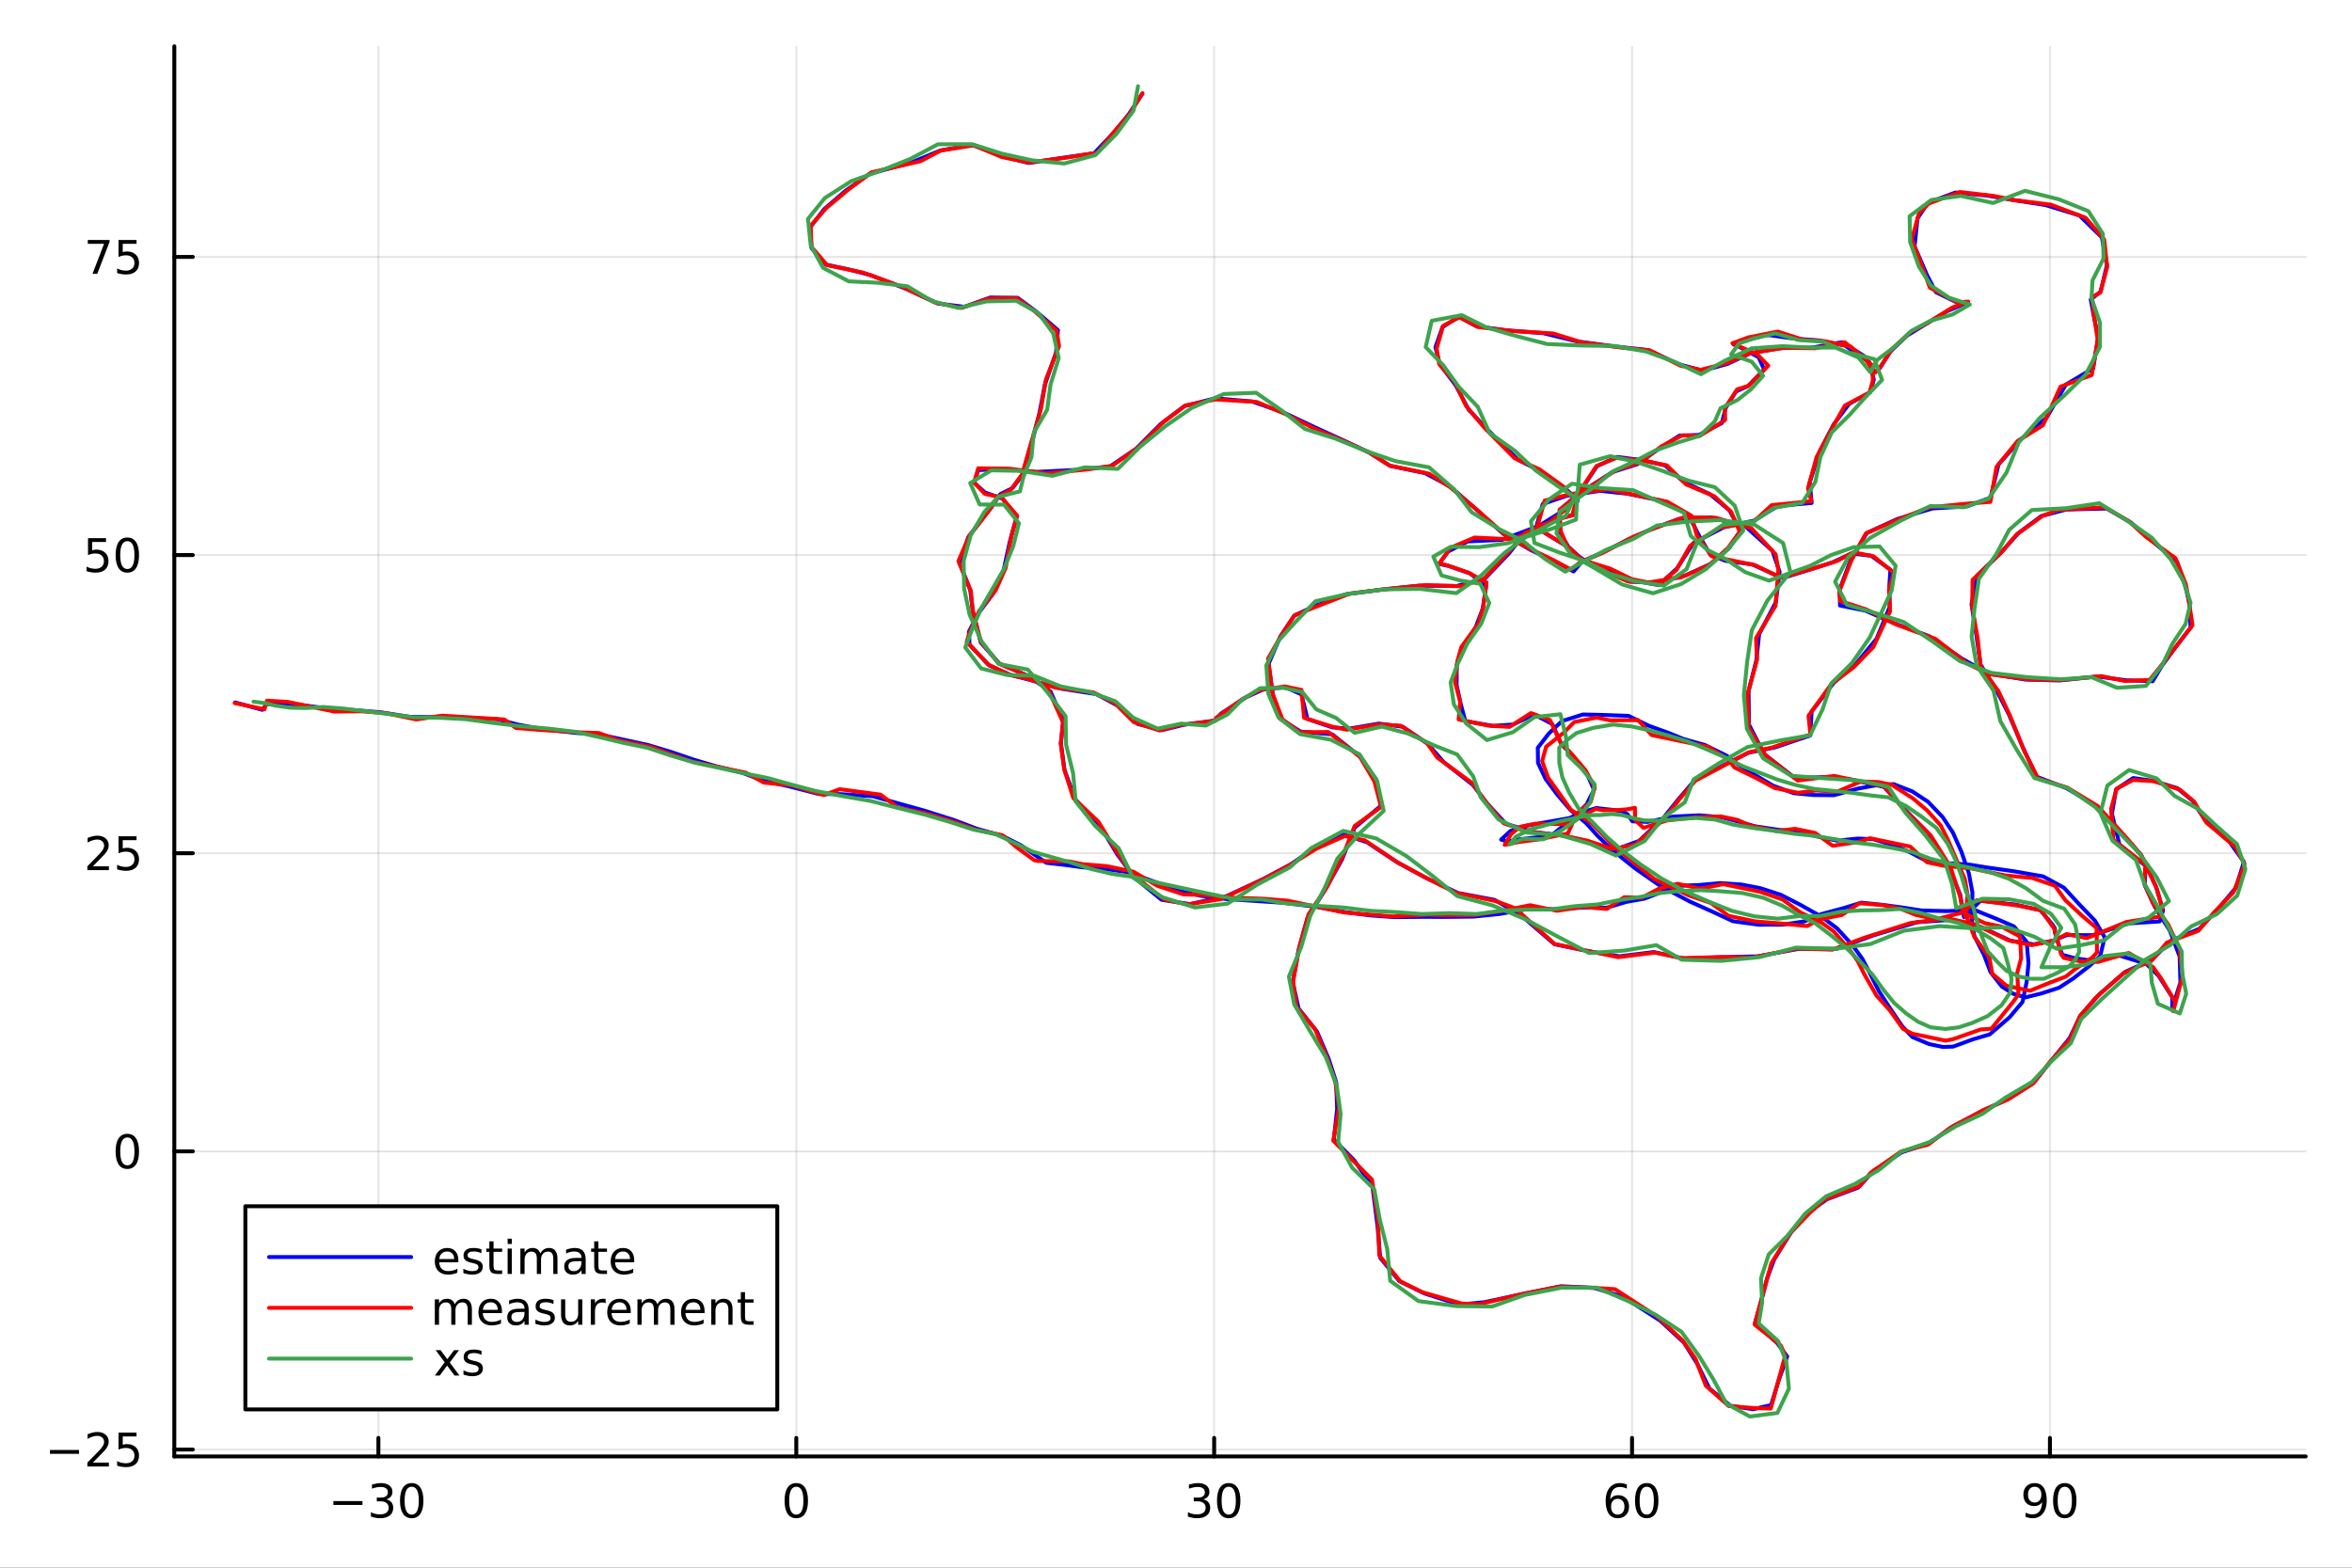 <?xml version="1.0" encoding="utf-8"?>
<svg xmlns="http://www.w3.org/2000/svg" xmlns:xlink="http://www.w3.org/1999/xlink" width="600" height="400" viewBox="0 0 2400 1600">
<rect x="0" y="0" width="2400" height="1600" fill="#333333" stroke="none"/>
<defs>
  <clipPath id="clip390">
    <rect x="0" y="0" width="2400" height="1600"/>
  </clipPath>
</defs>
<path clip-path="url(#clip390)" d="M0 1600 L2400 1600 L2400 0 L0 0  Z" fill="#ffffff" fill-rule="evenodd" fill-opacity="1"/>
<defs>
  <clipPath id="clip391">
    <rect x="480" y="0" width="1681" height="1600"/>
  </clipPath>
</defs>
<path clip-path="url(#clip390)" d="M177.871 1486.45 L2352.76 1486.45 L2352.76 47.244 L177.871 47.244  Z" fill="#ffffff" fill-rule="evenodd" fill-opacity="1"/>
<defs>
  <clipPath id="clip392">
    <rect x="177" y="47" width="2176" height="1440"/>
  </clipPath>
</defs>
<polyline clip-path="url(#clip392)" style="stroke:#000000; stroke-linecap:round; stroke-linejoin:round; stroke-width:2; stroke-opacity:0.1; fill:none" points="386.124,1486.45 386.124,47.244 "/>
<polyline clip-path="url(#clip392)" style="stroke:#000000; stroke-linecap:round; stroke-linejoin:round; stroke-width:2; stroke-opacity:0.1; fill:none" points="812.533,1486.45 812.533,47.244 "/>
<polyline clip-path="url(#clip392)" style="stroke:#000000; stroke-linecap:round; stroke-linejoin:round; stroke-width:2; stroke-opacity:0.1; fill:none" points="1238.94,1486.45 1238.94,47.244 "/>
<polyline clip-path="url(#clip392)" style="stroke:#000000; stroke-linecap:round; stroke-linejoin:round; stroke-width:2; stroke-opacity:0.1; fill:none" points="1665.35,1486.45 1665.35,47.244 "/>
<polyline clip-path="url(#clip392)" style="stroke:#000000; stroke-linecap:round; stroke-linejoin:round; stroke-width:2; stroke-opacity:0.1; fill:none" points="2091.76,1486.45 2091.76,47.244 "/>
<polyline clip-path="url(#clip392)" style="stroke:#000000; stroke-linecap:round; stroke-linejoin:round; stroke-width:2; stroke-opacity:0.1; fill:none" points="177.871,1479.41 2352.76,1479.41 "/>
<polyline clip-path="url(#clip392)" style="stroke:#000000; stroke-linecap:round; stroke-linejoin:round; stroke-width:2; stroke-opacity:0.1; fill:none" points="177.871,1175.11 2352.76,1175.11 "/>
<polyline clip-path="url(#clip392)" style="stroke:#000000; stroke-linecap:round; stroke-linejoin:round; stroke-width:2; stroke-opacity:0.1; fill:none" points="177.871,870.803 2352.76,870.803 "/>
<polyline clip-path="url(#clip392)" style="stroke:#000000; stroke-linecap:round; stroke-linejoin:round; stroke-width:2; stroke-opacity:0.1; fill:none" points="177.871,566.501 2352.76,566.501 "/>
<polyline clip-path="url(#clip392)" style="stroke:#000000; stroke-linecap:round; stroke-linejoin:round; stroke-width:2; stroke-opacity:0.1; fill:none" points="177.871,262.199 2352.76,262.199 "/>
<polyline clip-path="url(#clip390)" style="stroke:#000000; stroke-linecap:round; stroke-linejoin:round; stroke-width:4; stroke-opacity:1; fill:none" points="177.871,1486.45 2352.76,1486.45 "/>
<polyline clip-path="url(#clip390)" style="stroke:#000000; stroke-linecap:round; stroke-linejoin:round; stroke-width:4; stroke-opacity:1; fill:none" points="386.124,1486.45 386.124,1467.55 "/>
<polyline clip-path="url(#clip390)" style="stroke:#000000; stroke-linecap:round; stroke-linejoin:round; stroke-width:4; stroke-opacity:1; fill:none" points="812.533,1486.45 812.533,1467.55 "/>
<polyline clip-path="url(#clip390)" style="stroke:#000000; stroke-linecap:round; stroke-linejoin:round; stroke-width:4; stroke-opacity:1; fill:none" points="1238.94,1486.45 1238.94,1467.55 "/>
<polyline clip-path="url(#clip390)" style="stroke:#000000; stroke-linecap:round; stroke-linejoin:round; stroke-width:4; stroke-opacity:1; fill:none" points="1665.35,1486.45 1665.35,1467.55 "/>
<polyline clip-path="url(#clip390)" style="stroke:#000000; stroke-linecap:round; stroke-linejoin:round; stroke-width:4; stroke-opacity:1; fill:none" points="2091.76,1486.45 2091.76,1467.55 "/>
<path clip-path="url(#clip390)" d="M340.186 1532.02 L369.862 1532.02 L369.862 1535.95 L340.186 1535.95 L340.186 1532.02 Z" fill="#000000" fill-rule="nonzero" fill-opacity="1" /><path clip-path="url(#clip390)" d="M394.121 1530.21 Q397.478 1530.93 399.353 1533.2 Q401.251 1535.47 401.251 1538.8 Q401.251 1543.92 397.732 1546.72 Q394.214 1549.52 387.732 1549.52 Q385.557 1549.52 383.242 1549.08 Q380.95 1548.66 378.496 1547.81 L378.496 1543.29 Q380.441 1544.43 382.756 1545.01 Q385.07 1545.58 387.594 1545.58 Q391.992 1545.58 394.283 1543.85 Q396.598 1542.11 396.598 1538.8 Q396.598 1535.75 394.445 1534.03 Q392.316 1532.3 388.496 1532.3 L384.469 1532.3 L384.469 1528.45 L388.682 1528.45 Q392.131 1528.45 393.959 1527.09 Q395.788 1525.7 395.788 1523.11 Q395.788 1520.45 393.89 1519.03 Q392.015 1517.6 388.496 1517.6 Q386.575 1517.6 384.376 1518.01 Q382.177 1518.43 379.538 1519.31 L379.538 1515.14 Q382.2 1514.4 384.515 1514.03 Q386.853 1513.66 388.913 1513.66 Q394.237 1513.66 397.339 1516.09 Q400.441 1518.5 400.441 1522.62 Q400.441 1525.49 398.797 1527.48 Q397.154 1529.45 394.121 1530.21 Z" fill="#000000" fill-rule="nonzero" fill-opacity="1" /><path clip-path="url(#clip390)" d="M420.117 1517.37 Q416.505 1517.37 414.677 1520.93 Q412.871 1524.47 412.871 1531.6 Q412.871 1538.71 414.677 1542.27 Q416.505 1545.82 420.117 1545.82 Q423.751 1545.82 425.556 1542.27 Q427.385 1538.71 427.385 1531.6 Q427.385 1524.47 425.556 1520.93 Q423.751 1517.37 420.117 1517.37 M420.117 1513.66 Q425.927 1513.66 428.982 1518.27 Q432.061 1522.85 432.061 1531.6 Q432.061 1540.33 428.982 1544.94 Q425.927 1549.52 420.117 1549.52 Q414.306 1549.52 411.228 1544.94 Q408.172 1540.33 408.172 1531.6 Q408.172 1522.85 411.228 1518.27 Q414.306 1513.66 420.117 1513.66 Z" fill="#000000" fill-rule="nonzero" fill-opacity="1" /><path clip-path="url(#clip390)" d="M812.533 1517.37 Q808.922 1517.37 807.093 1520.93 Q805.288 1524.47 805.288 1531.6 Q805.288 1538.71 807.093 1542.27 Q808.922 1545.82 812.533 1545.82 Q816.167 1545.82 817.973 1542.27 Q819.802 1538.71 819.802 1531.6 Q819.802 1524.47 817.973 1520.93 Q816.167 1517.37 812.533 1517.37 M812.533 1513.66 Q818.343 1513.66 821.399 1518.27 Q824.477 1522.85 824.477 1531.6 Q824.477 1540.33 821.399 1544.94 Q818.343 1549.52 812.533 1549.52 Q806.723 1549.52 803.644 1544.94 Q800.589 1540.33 800.589 1531.6 Q800.589 1522.85 803.644 1518.27 Q806.723 1513.66 812.533 1513.66 Z" fill="#000000" fill-rule="nonzero" fill-opacity="1" /><path clip-path="url(#clip390)" d="M1227.79 1530.21 Q1231.14 1530.93 1233.02 1533.2 Q1234.91 1535.47 1234.91 1538.8 Q1234.91 1543.92 1231.4 1546.72 Q1227.88 1549.52 1221.4 1549.52 Q1219.22 1549.52 1216.91 1549.08 Q1214.61 1548.66 1212.16 1547.81 L1212.16 1543.29 Q1214.1 1544.43 1216.42 1545.01 Q1218.73 1545.58 1221.26 1545.58 Q1225.66 1545.58 1227.95 1543.85 Q1230.26 1542.11 1230.26 1538.8 Q1230.26 1535.75 1228.11 1534.03 Q1225.98 1532.3 1222.16 1532.3 L1218.13 1532.3 L1218.13 1528.45 L1222.35 1528.45 Q1225.79 1528.45 1227.62 1527.09 Q1229.45 1525.7 1229.45 1523.11 Q1229.45 1520.45 1227.55 1519.03 Q1225.68 1517.6 1222.16 1517.6 Q1220.24 1517.6 1218.04 1518.01 Q1215.84 1518.43 1213.2 1519.31 L1213.2 1515.14 Q1215.86 1514.4 1218.18 1514.03 Q1220.52 1513.66 1222.58 1513.66 Q1227.9 1513.66 1231 1516.09 Q1234.1 1518.5 1234.1 1522.62 Q1234.1 1525.49 1232.46 1527.48 Q1230.82 1529.45 1227.79 1530.21 Z" fill="#000000" fill-rule="nonzero" fill-opacity="1" /><path clip-path="url(#clip390)" d="M1253.78 1517.37 Q1250.17 1517.37 1248.34 1520.93 Q1246.54 1524.47 1246.54 1531.6 Q1246.54 1538.71 1248.34 1542.27 Q1250.17 1545.82 1253.78 1545.82 Q1257.41 1545.82 1259.22 1542.27 Q1261.05 1538.71 1261.05 1531.6 Q1261.05 1524.47 1259.22 1520.93 Q1257.41 1517.37 1253.78 1517.37 M1253.78 1513.66 Q1259.59 1513.66 1262.65 1518.27 Q1265.72 1522.85 1265.72 1531.6 Q1265.72 1540.33 1262.65 1544.94 Q1259.59 1549.52 1253.78 1549.52 Q1247.97 1549.52 1244.89 1544.94 Q1241.84 1540.33 1241.84 1531.6 Q1241.84 1522.85 1244.89 1518.27 Q1247.97 1513.66 1253.78 1513.66 Z" fill="#000000" fill-rule="nonzero" fill-opacity="1" /><path clip-path="url(#clip390)" d="M1650.76 1529.7 Q1647.61 1529.7 1645.76 1531.86 Q1643.93 1534.01 1643.93 1537.76 Q1643.93 1541.49 1645.76 1543.66 Q1647.61 1545.82 1650.76 1545.82 Q1653.91 1545.82 1655.73 1543.66 Q1657.59 1541.49 1657.59 1537.76 Q1657.59 1534.01 1655.73 1531.86 Q1653.91 1529.7 1650.76 1529.7 M1660.04 1515.05 L1660.04 1519.31 Q1658.28 1518.48 1656.47 1518.04 Q1654.69 1517.6 1652.93 1517.6 Q1648.3 1517.6 1645.85 1520.72 Q1643.42 1523.85 1643.07 1530.17 Q1644.44 1528.15 1646.5 1527.09 Q1648.56 1526 1651.03 1526 Q1656.24 1526 1659.25 1529.17 Q1662.28 1532.32 1662.28 1537.76 Q1662.28 1543.08 1659.14 1546.3 Q1655.99 1549.52 1650.76 1549.52 Q1644.76 1549.52 1641.59 1544.94 Q1638.42 1540.33 1638.42 1531.6 Q1638.42 1523.41 1642.31 1518.55 Q1646.2 1513.66 1652.75 1513.66 Q1654.51 1513.66 1656.29 1514.01 Q1658.1 1514.36 1660.04 1515.05 Z" fill="#000000" fill-rule="nonzero" fill-opacity="1" /><path clip-path="url(#clip390)" d="M1680.34 1517.37 Q1676.73 1517.37 1674.9 1520.93 Q1673.09 1524.47 1673.09 1531.6 Q1673.09 1538.71 1674.9 1542.27 Q1676.73 1545.82 1680.34 1545.82 Q1683.97 1545.82 1685.78 1542.27 Q1687.61 1538.71 1687.61 1531.6 Q1687.61 1524.47 1685.78 1520.93 Q1683.97 1517.37 1680.34 1517.37 M1680.34 1513.66 Q1686.15 1513.66 1689.21 1518.27 Q1692.28 1522.85 1692.28 1531.6 Q1692.28 1540.33 1689.21 1544.94 Q1686.15 1549.52 1680.34 1549.52 Q1674.53 1549.52 1671.45 1544.94 Q1668.4 1540.33 1668.4 1531.6 Q1668.4 1522.85 1671.45 1518.27 Q1674.53 1513.66 1680.34 1513.66 Z" fill="#000000" fill-rule="nonzero" fill-opacity="1" /><path clip-path="url(#clip390)" d="M2066.89 1548.13 L2066.89 1543.87 Q2068.65 1544.7 2070.45 1545.14 Q2072.26 1545.58 2074 1545.58 Q2078.62 1545.58 2081.06 1542.48 Q2083.51 1539.36 2083.86 1533.01 Q2082.51 1535.01 2080.45 1536.07 Q2078.39 1537.13 2075.89 1537.13 Q2070.71 1537.13 2067.68 1534.01 Q2064.67 1530.86 2064.67 1525.42 Q2064.67 1520.1 2067.81 1516.88 Q2070.96 1513.66 2076.19 1513.66 Q2082.19 1513.66 2085.34 1518.27 Q2088.51 1522.85 2088.51 1531.6 Q2088.51 1539.77 2084.62 1544.66 Q2080.75 1549.52 2074.2 1549.52 Q2072.44 1549.52 2070.64 1549.17 Q2068.83 1548.82 2066.89 1548.13 M2076.19 1533.48 Q2079.34 1533.48 2081.17 1531.32 Q2083.02 1529.17 2083.02 1525.42 Q2083.02 1521.7 2081.17 1519.54 Q2079.34 1517.37 2076.19 1517.37 Q2073.05 1517.37 2071.19 1519.54 Q2069.37 1521.7 2069.37 1525.42 Q2069.37 1529.17 2071.19 1531.32 Q2073.05 1533.48 2076.19 1533.48 Z" fill="#000000" fill-rule="nonzero" fill-opacity="1" /><path clip-path="url(#clip390)" d="M2106.91 1517.37 Q2103.3 1517.37 2101.47 1520.93 Q2099.67 1524.47 2099.67 1531.6 Q2099.67 1538.71 2101.47 1542.27 Q2103.3 1545.82 2106.91 1545.82 Q2110.55 1545.82 2112.35 1542.27 Q2114.18 1538.71 2114.18 1531.6 Q2114.18 1524.47 2112.35 1520.93 Q2110.55 1517.37 2106.91 1517.37 M2106.91 1513.66 Q2112.72 1513.66 2115.78 1518.27 Q2118.86 1522.85 2118.86 1531.6 Q2118.86 1540.33 2115.78 1544.94 Q2112.72 1549.52 2106.91 1549.52 Q2101.1 1549.52 2098.02 1544.94 Q2094.97 1540.33 2094.97 1531.6 Q2094.97 1522.85 2098.02 1518.27 Q2101.1 1513.66 2106.91 1513.66 Z" fill="#000000" fill-rule="nonzero" fill-opacity="1" /><polyline clip-path="url(#clip390)" style="stroke:#000000; stroke-linecap:round; stroke-linejoin:round; stroke-width:4; stroke-opacity:1; fill:none" points="177.871,1486.45 177.871,47.244 "/>
<polyline clip-path="url(#clip390)" style="stroke:#000000; stroke-linecap:round; stroke-linejoin:round; stroke-width:4; stroke-opacity:1; fill:none" points="177.871,1479.41 196.769,1479.41 "/>
<polyline clip-path="url(#clip390)" style="stroke:#000000; stroke-linecap:round; stroke-linejoin:round; stroke-width:4; stroke-opacity:1; fill:none" points="177.871,1175.11 196.769,1175.11 "/>
<polyline clip-path="url(#clip390)" style="stroke:#000000; stroke-linecap:round; stroke-linejoin:round; stroke-width:4; stroke-opacity:1; fill:none" points="177.871,870.803 196.769,870.803 "/>
<polyline clip-path="url(#clip390)" style="stroke:#000000; stroke-linecap:round; stroke-linejoin:round; stroke-width:4; stroke-opacity:1; fill:none" points="177.871,566.501 196.769,566.501 "/>
<polyline clip-path="url(#clip390)" style="stroke:#000000; stroke-linecap:round; stroke-linejoin:round; stroke-width:4; stroke-opacity:1; fill:none" points="177.871,262.199 196.769,262.199 "/>
<path clip-path="url(#clip390)" d="M50.992 1479.86 L80.668 1479.86 L80.668 1483.79 L50.992 1483.79 L50.992 1479.86 Z" fill="#000000" fill-rule="nonzero" fill-opacity="1" /><path clip-path="url(#clip390)" d="M94.788 1492.75 L111.108 1492.75 L111.108 1496.69 L89.163 1496.69 L89.163 1492.75 Q91.825 1490 96.409 1485.37 Q101.015 1480.72 102.196 1479.37 Q104.441 1476.85 105.321 1475.11 Q106.223 1473.35 106.223 1471.66 Q106.223 1468.91 104.279 1467.17 Q102.358 1465.44 99.256 1465.44 Q97.057 1465.44 94.603 1466.2 Q92.172 1466.97 89.395 1468.52 L89.395 1463.79 Q92.219 1462.66 94.672 1462.08 Q97.126 1461.5 99.163 1461.5 Q104.534 1461.5 107.728 1464.19 Q110.922 1466.87 110.922 1471.36 Q110.922 1473.49 110.112 1475.41 Q109.325 1477.31 107.219 1479.91 Q106.64 1480.58 103.538 1483.79 Q100.436 1486.99 94.788 1492.75 Z" fill="#000000" fill-rule="nonzero" fill-opacity="1" /><path clip-path="url(#clip390)" d="M120.969 1462.13 L139.325 1462.13 L139.325 1466.06 L125.251 1466.06 L125.251 1474.53 Q126.27 1474.19 127.288 1474.03 Q128.307 1473.84 129.325 1473.84 Q135.112 1473.84 138.492 1477.01 Q141.871 1480.18 141.871 1485.6 Q141.871 1491.18 138.399 1494.28 Q134.927 1497.36 128.607 1497.36 Q126.432 1497.36 124.163 1496.99 Q121.918 1496.62 119.51 1495.88 L119.51 1491.18 Q121.594 1492.31 123.816 1492.87 Q126.038 1493.42 128.515 1493.42 Q132.519 1493.42 134.857 1491.32 Q137.195 1489.21 137.195 1485.6 Q137.195 1481.99 134.857 1479.88 Q132.519 1477.78 128.515 1477.78 Q126.64 1477.78 124.765 1478.19 Q122.913 1478.61 120.969 1479.49 L120.969 1462.13 Z" fill="#000000" fill-rule="nonzero" fill-opacity="1" /><path clip-path="url(#clip390)" d="M129.927 1160.9 Q126.316 1160.9 124.487 1164.47 Q122.682 1168.01 122.682 1175.14 Q122.682 1182.25 124.487 1185.81 Q126.316 1189.35 129.927 1189.35 Q133.561 1189.35 135.367 1185.81 Q137.195 1182.25 137.195 1175.14 Q137.195 1168.01 135.367 1164.47 Q133.561 1160.9 129.927 1160.9 M129.927 1157.2 Q135.737 1157.2 138.793 1161.81 Q141.871 1166.39 141.871 1175.14 Q141.871 1183.87 138.793 1188.47 Q135.737 1193.06 129.927 1193.06 Q124.117 1193.06 121.038 1188.47 Q117.983 1183.87 117.983 1175.14 Q117.983 1166.39 121.038 1161.81 Q124.117 1157.2 129.927 1157.2 Z" fill="#000000" fill-rule="nonzero" fill-opacity="1" /><path clip-path="url(#clip390)" d="M94.788 884.148 L111.108 884.148 L111.108 888.083 L89.163 888.083 L89.163 884.148 Q91.825 881.393 96.409 876.764 Q101.015 872.111 102.196 870.768 Q104.441 868.245 105.321 866.509 Q106.223 864.75 106.223 863.06 Q106.223 860.305 104.279 858.569 Q102.358 856.833 99.256 856.833 Q97.057 856.833 94.603 857.597 Q92.172 858.361 89.395 859.912 L89.395 855.19 Q92.219 854.055 94.672 853.477 Q97.126 852.898 99.163 852.898 Q104.534 852.898 107.728 855.583 Q110.922 858.268 110.922 862.759 Q110.922 864.889 110.112 866.81 Q109.325 868.708 107.219 871.301 Q106.64 871.972 103.538 875.19 Q100.436 878.384 94.788 884.148 Z" fill="#000000" fill-rule="nonzero" fill-opacity="1" /><path clip-path="url(#clip390)" d="M120.969 853.523 L139.325 853.523 L139.325 857.458 L125.251 857.458 L125.251 865.93 Q126.27 865.583 127.288 865.421 Q128.307 865.236 129.325 865.236 Q135.112 865.236 138.492 868.407 Q141.871 871.578 141.871 876.995 Q141.871 882.574 138.399 885.676 Q134.927 888.754 128.607 888.754 Q126.432 888.754 124.163 888.384 Q121.918 888.014 119.51 887.273 L119.51 882.574 Q121.594 883.708 123.816 884.264 Q126.038 884.819 128.515 884.819 Q132.519 884.819 134.857 882.713 Q137.195 880.606 137.195 876.995 Q137.195 873.384 134.857 871.277 Q132.519 869.171 128.515 869.171 Q126.64 869.171 124.765 869.588 Q122.913 870.004 120.969 870.884 L120.969 853.523 Z" fill="#000000" fill-rule="nonzero" fill-opacity="1" /><path clip-path="url(#clip390)" d="M89.811 549.221 L108.168 549.221 L108.168 553.156 L94.094 553.156 L94.094 561.628 Q95.112 561.281 96.131 561.119 Q97.149 560.934 98.168 560.934 Q103.955 560.934 107.334 564.105 Q110.714 567.276 110.714 572.693 Q110.714 578.272 107.242 581.373 Q103.77 584.452 97.45 584.452 Q95.274 584.452 93.006 584.082 Q90.76 583.711 88.353 582.971 L88.353 578.272 Q90.436 579.406 92.659 579.961 Q94.881 580.517 97.358 580.517 Q101.362 580.517 103.7 578.41 Q106.038 576.304 106.038 572.693 Q106.038 569.082 103.7 566.975 Q101.362 564.869 97.358 564.869 Q95.483 564.869 93.608 565.285 Q91.756 565.702 89.811 566.582 L89.811 549.221 Z" fill="#000000" fill-rule="nonzero" fill-opacity="1" /><path clip-path="url(#clip390)" d="M129.927 552.299 Q126.316 552.299 124.487 555.864 Q122.682 559.406 122.682 566.535 Q122.682 573.642 124.487 577.207 Q126.316 580.748 129.927 580.748 Q133.561 580.748 135.367 577.207 Q137.195 573.642 137.195 566.535 Q137.195 559.406 135.367 555.864 Q133.561 552.299 129.927 552.299 M129.927 548.596 Q135.737 548.596 138.793 553.202 Q141.871 557.786 141.871 566.535 Q141.871 575.262 138.793 579.869 Q135.737 584.452 129.927 584.452 Q124.117 584.452 121.038 579.869 Q117.983 575.262 117.983 566.535 Q117.983 557.786 121.038 553.202 Q124.117 548.596 129.927 548.596 Z" fill="#000000" fill-rule="nonzero" fill-opacity="1" /><path clip-path="url(#clip390)" d="M89.58 244.919 L111.802 244.919 L111.802 246.909 L99.256 279.479 L94.371 279.479 L106.177 248.854 L89.58 248.854 L89.58 244.919 Z" fill="#000000" fill-rule="nonzero" fill-opacity="1" /><path clip-path="url(#clip390)" d="M120.969 244.919 L139.325 244.919 L139.325 248.854 L125.251 248.854 L125.251 257.326 Q126.27 256.979 127.288 256.817 Q128.307 256.631 129.325 256.631 Q135.112 256.631 138.492 259.803 Q141.871 262.974 141.871 268.391 Q141.871 273.969 138.399 277.071 Q134.927 280.15 128.607 280.15 Q126.432 280.15 124.163 279.779 Q121.918 279.409 119.51 278.668 L119.51 273.969 Q121.594 275.104 123.816 275.659 Q126.038 276.215 128.515 276.215 Q132.519 276.215 134.857 274.108 Q137.195 272.002 137.195 268.391 Q137.195 264.78 134.857 262.673 Q132.519 260.567 128.515 260.567 Q126.64 260.567 124.765 260.983 Q122.913 261.4 120.969 262.28 L120.969 244.919 Z" fill="#000000" fill-rule="nonzero" fill-opacity="1" /><polyline clip-path="url(#clip392)" style="stroke:#0000ff; stroke-linecap:round; stroke-linejoin:round; stroke-width:4; stroke-opacity:1; fill:none" points="239.882,716.893 267.741,724.474 271.641,718.96 282.789,717.789 289.468,718.033 312.027,720.166 334.584,723.094 361.449,724.799 387.937,726.917 417.947,731.564 446.497,731.976 471.444,732.588 506.912,733.912 529.503,739.773 552.982,743.992 587.044,747.958 612.349,749.729 633.264,754.276 661.443,760.392 685.028,767.524 707.767,775.279 730.854,782.106 757.123,788.581 779.964,797.082 805.69,802.7 835.451,810.358 857.709,810.487 890.894,812.656 916.49,819.886 942.925,827.248 972.962,836.78 996.967,845.864 1022.71,853.053 1041.85,862.721 1059.41,874.936 1067.71,880.588 1087.78,882.869 1104.39,885.159 1125.78,886.693 1150.99,890.093 1176.48,899.321 1203.5,909.186 1225.37,914.3 1250.83,917.509 1282.49,919.615 1311.17,921.492 1343.79,925.653 1372,930.819 1397.62,934.206 1422.46,936.011 1453.78,935.742 1477.45,935.812 1503.84,935.476 1529.91,932.847 1559.03,927.696 1587.19,927.954 1614.14,926.314 1639.65,926.396 1659.9,920.375 1678.21,917.156 1694.8,910.695 1712.19,904.083 1733.28,903.298 1755.31,901.302 1776.99,902.754 1796.05,906.412 1817.07,913.205 1837.12,923.488 1858.52,935.469 1874.42,947.34 1889.79,964.026 1900.1,978.161 1907.63,992.423 1917.09,1011.36 1928.58,1029 1941.06,1047.43 1951.47,1058.5 1968.61,1065.6 1982.74,1068.56 1993.04,1068.17 2013.49,1060.64 2030.25,1055.75 2050.57,1038.23 2063.81,1022.55 2068.07,1001.93 2069.88,983.071 2068.04,961.193 2055.07,945.511 2037.75,938.001 2015.37,928.938 1986.35,929.88 1961.13,929.295 1940.27,926.086 1921.59,923.588 1899.34,921.278 1880.41,927.057 1858.25,933.039 1841.47,940.319 1819.03,943.716 1794.61,943.769 1768.33,940.224 1747.41,930.472 1724.35,920.146 1694.1,904.127 1668.93,886.596 1645.91,868.195 1630.33,853.2 1618.72,840.289 1602.47,826.64 1588.76,810.616 1577.21,795.108 1569.4,778.63 1569.18,763.201 1580.59,748.464 1593.87,735.943 1615.22,729.224 1634.59,729.631 1661.68,730.602 1682.75,740.845 1703.15,748.19 1717.85,754.273 1739.7,760.326 1761.95,771.281 1773.98,780.531 1791.27,791.156 1809.32,801.9 1830.49,809.543 1850.57,811.422 1871.43,811.589 1895.32,804.944 1915.83,801.205 1932.3,800.302 1951.43,807.785 1967.53,818.408 1982.32,833.948 1992.75,849.735 2001.44,869.278 2009,891.201 2012.65,910.677 2012.42,931.618 2012.18,942.475 2014.8,955.762 2024.36,974.303 2031.16,992.145 2042.73,1006.93 2053.95,1014.11 2066.77,1017.96 2083.27,1013.85 2101.12,1008.07 2115.67,998.583 2132.45,985.498 2143.01,975.741 2147.67,956.692 2137.73,939.704 2120.95,922.189 2106.01,905.959 2084.9,894.489 2055.87,889.367 2027.16,885.303 2010.6,882.594 1986.87,880.862 1966.64,879.127 1948.47,869.579 1933.15,863.004 1911.43,856.486 1895.81,855.847 1874.53,857.942 1854.31,853.707 1834.01,848.47 1814.9,846.95 1790.65,843.28 1772.59,838.146 1755.94,833.888 1733.85,832.136 1707.2,833.409 1681.15,838.848 1665.73,838.24 1660.78,831.112 1655.51,828 1648.15,826.818 1637.18,825.67 1628.98,824.675 1615.61,828.638 1601.5,834.939 1576.69,839.334 1555.88,843.077 1541.27,848.104 1531.75,856.948 1538.08,858.795 1550.31,856.621 1582.69,853.005 1603.84,835.99 1618.92,821.092 1626.55,806.053 1619.21,789.571 1604.9,771.15 1593.64,760.199 1583.95,738.961 1565.44,729.19 1544.04,739.415 1523.48,740.864 1495.22,735.966 1490.61,718.69 1486.34,699.272 1486.48,678.609 1491.14,662.66 1505.55,640.819 1513,621.294 1516.43,598.092 1500.15,585.314 1478.85,577.772 1468.37,575.529 1477.68,562.881 1497.64,552.59 1532.64,550.96 1570.52,536.64 1596.56,520.36 1615.56,496.769 1629.52,475.794 1649.82,466.373 1675.96,469.687 1699.25,475.101 1718.21,491.852 1744.88,504.364 1764.82,520.937 1775.95,541.953 1764.66,559.108 1746.21,575.237 1719.92,587.314 1687.55,594.523 1662.36,593.608 1628.6,579.123 1603.46,563.216 1591.56,543.153 1591.54,520.389 1608.78,505.713 1623.79,495.641 1645.32,481.802 1670.73,473.786 1692.79,457.972 1713.82,444.558 1733.52,443.948 1757.02,431.775 1760.83,416.534 1771.46,399.577 1783.55,394.092 1800.14,377.061 1794.47,364.532 1773.63,353.398 1768.89,351.511 1779.68,347.665 1803.01,341.791 1830.06,345.463 1855.14,347.368 1882.56,352.639 1907.44,369.588 1912.05,387.521 1908.3,400.427 1886.84,412.231 1871.16,433.062 1856.94,460.496 1846.65,492.221 1848.61,513.343 1814.09,516.424 1790.04,531.259 1758.88,538.188 1727.9,554.293 1711.15,580.158 1692.61,597.201 1666.46,592.247 1643.74,581.331 1616.06,572.356 1601.55,559.113 1575.96,543.655 1568.03,536.345 1574.22,514.434 1598.64,505.991 1632.97,500.924 1660.84,503.917 1694.81,510.857 1722.78,524.988 1733.1,545.6 1745.6,566.652 1760.74,572.356 1788,576.056 1811.09,586.581 1820.05,589.647 1845.41,581.784 1869.62,574.08 1889.35,564.867 1909.29,567.132 1928.99,581.467 1927.89,598.305 1928.27,619.416 1914.89,651.895 1894.34,676.936 1871.23,696.767 1848.58,726.247 1847.15,750.692 1811.26,762.767 1783.92,768.302 1756.59,782.114 1729.64,795.876 1712.72,815.648 1696.81,835.439 1672.4,858.277 1646.08,867.973 1619.86,858.903 1595.8,852.883 1564.87,849.124 1536.65,840.836 1517.58,820.11 1502.9,801.038 1473.12,777.746 1456.65,758.951 1431.31,741.71 1407.08,738.518 1376.73,743.697 1359.47,742.353 1334.19,733.835 1327.94,708.616 1311.64,701.458 1289.42,703.477 1271.44,711.682 1245.99,728.297 1240.05,735.422 1209.28,739.418 1185.85,745.149 1160.93,738.898 1141.69,720.837 1118.65,708.386 1083.55,702.994 1051.63,694.136 1030.15,688.44 1009.09,678.992 989.31,657.966 988.618,644.862 998.511,625.661 1013.48,605.778 1023.72,583.709 1030.3,553.219 1037.23,528.26 1023.07,508.961 1005.03,502.604 994.211,492.822 998.184,479.742 1023.28,478.791 1057.49,481.662 1099.1,479.543 1132.52,476.171 1159.58,457.801 1183.97,433.09 1208.56,414.452 1239.79,406.542 1277.62,409.71 1309.86,421.001 1341.45,435.997 1370.76,449.367 1397.29,461.997 1418.65,475.518 1453.87,482.781 1479.5,496.357 1505.22,518.828 1534.28,545.139 1561.62,561.189 1586.73,572.932 1605.69,583.23 1614.44,572.965 1634.28,564.442 1661.32,550.694 1683.32,540.78 1713.08,529.67 1745.41,528.026 1781.2,537.309 1808.64,562.262 1815.94,583.769 1812.08,614.548 1795.04,647.161 1792.18,673.921 1784.23,705.488 1784.69,739.644 1800.28,769.628 1831.26,793.903 1870.19,792.996 1891.23,796.172 1922.55,803.206 1942.52,824.971 1966.86,849.528 1986.94,880.76 2000.27,913.341 2004.01,935.979 2020.86,919.323 2056.12,923.16 2081.87,928.804 2094.35,943.612 2096.83,947.475 2097.02,952.193 2102.24,968.941 2104.56,974.504 2117.6,978.031 2132.91,980.188 2162.1,975.113 2189.98,983.642 2202.72,996.007 2216.56,1017.76 2216.64,1031 2219.75,1019.05 2224.92,1002.67 2224.14,976.216 2214.04,949.735 2198.63,925.295 2188.43,903.147 2189.41,883.688 2162.73,861.973 2154.99,830.509 2159.27,805.599 2176.71,794.075 2197.38,797 2221.7,804.39 2237.47,817.415 2249.75,836.574 2274.82,859.005 2289.68,879.645 2281.51,906.051 2262.75,928.362 2244.07,948.063 2214.67,960.45 2196.04,979.457 2168.57,991.88 2142.18,1014.8 2122.99,1036.32 2111.91,1059.42 2092.74,1083.06 2075.17,1104.99 2050.03,1121.19 2024.79,1132.83 1993.77,1149.02 1968.59,1166.78 1940.64,1176.02 1911.89,1194.82 1896.13,1212.02 1864.25,1223.97 1845.05,1237.56 1827.68,1257.62 1810.53,1285.2 1803.17,1304.63 1797.75,1325.48 1790.98,1349.9 1813.5,1370.88 1823.66,1384.41 1815.3,1407.87 1807.2,1434.04 1788.74,1438.28 1765.73,1434.76 1744.33,1417.14 1731.7,1391.54 1718.29,1370.28 1693.93,1347.76 1655.87,1323.36 1626.45,1314.39 1592.93,1312.76 1556.18,1320.14 1514.66,1329.06 1488.72,1331.45 1453.32,1320.02 1427.93,1307.52 1408.41,1283.79 1405.59,1250.78 1400.51,1211.26 1381.94,1184.32 1361.02,1163.04 1364.43,1131.94 1363.43,1104.45 1355.75,1080.58 1343.8,1052.78 1325.15,1029.34 1319.08,1002.37 1325.07,969.737 1334.05,937.212 1352.13,908.091 1369.31,877.399 1382.37,844.674 1408.97,822.5 1404.14,795.298 1387.43,771.86 1359.43,749.467 1327.16,746.69 1306.63,733.752 1298.93,709.321 1294.48,677.493 1306.53,649.485 1320.79,628.144 1342.17,618.313 1373.48,606.512 1409.36,601.867 1448.09,597.733 1486.35,598.091 1515.24,590.471 1539.63,564.909 1557.13,542.803 1584.78,530.831 1605.87,525.461 1609.83,510.229 1595.3,496.861 1573.33,481.478 1549.32,469.496 1521.38,442.033 1498.79,418.357 1485.21,392.939 1469.19,371.773 1464.72,354.419 1471.93,333.883 1488.41,323.25 1506.42,332.845 1536.53,337.059 1574.75,340.035 1609.16,348.4 1647.67,353.6 1681.7,357.289 1713.26,371.787 1737.52,378.336 1762.65,371.448 1786.42,360.371 1817.23,355.294 1849.16,354.771 1879.6,349.21 1902.64,363.692 1913.25,380.023 1918.16,375.763 1928.8,358.882 1945.76,342.645 1962.87,332.13 1986.53,317.778 2005.86,309.378 1997.43,308.971 1975.52,298.274 1966.55,281.244 1953.63,251.422 1956.67,222.74 1967.31,207.056 1995.18,196.504 2028.32,199.739 2054.03,204.105 2087.21,209.251 2121.89,219.928 2144.74,242.281 2149.94,270.605 2143.51,297.56 2133.4,305.649 2136.45,322.226 2140.92,343.97 2135.89,375.885 2108.01,392.542 2088.4,426.207 2062.08,448.422 2039.29,474.01 2031.17,507.936 2007,516.851 1972.02,518.905 1936.37,529.572 1904.98,543.906 1888.62,571.002 1877.51,600.867 1877.53,617.977 1903.45,623.233 1932.1,635.823 1968.47,649.239 2001.84,672.102 2028.65,687.406 2066.72,693.553 2101.83,694.476 2140.44,690.444 2169.73,694.339 2196.52,695.29 2206.17,679.358 2219.74,660.857 2235.31,640.581 2234.03,615.676 2230.02,598.091 2221.46,573.285 2195.57,551.806 2174.7,533.575 2149.77,518.982 2108.47,520.012 2082.91,526.72 2059.17,544.451 2042.32,563.554 2017.33,587.636 2011.77,616.736 2016.71,648.066 2020.94,678.275 2037.37,704.675 2049.84,729.088 2063.84,762.029 2078.05,792.624 2108.68,804.473 2138.99,822.201 2165.29,850.46 2185.28,873.421 2199.91,904.596 2207.21,929.11 2203.7,940.434 2172.08,942.416 2135.55,954.427 2108.93,954.297 2095.35,960.028 2075.16,963.797 2051.53,960.112 2022.06,946.32 1992.55,938.698 1956.65,941.132 1912.15,954.452 1873.76,968.506 1835.67,968.361 1793.29,976.057 1756.66,976.892 1718.33,978.333 1687.64,971.667 1652.36,976.018 1619.7,970.623 1586.12,963.661 1551.78,933.906 1524.94,918.411 1487.84,911.43 1455.16,896.035 1425.96,880.218 1394.82,859.58 1369.09,851.101 1341.9,865.004 1317.62,881.857 1288.98,897.155 1251.82,914.491 1214.18,922.757 1185.25,918.318 1157.75,895.815 1140.07,871.983 1122.08,842.074 1097.52,816.239 1086.28,786.112 1082.6,758.766 1084.81,735.061 1071.93,705.702 1048.54,689.492 1019.72,677.243 1000.81,655.791 992.872,625.195 990.069,602.409 979.484,575.34 987.961,548.328 1008.82,521.117 1020.61,504.411 1033.12,498.19 1043.55,484.532 1047.86,468.305 1054.59,445.286 1060.73,421.156 1066.17,392.728 1077.59,359.725 1079.55,336.967 1057.92,318.427 1038.41,303.956 1010.35,303.695 984.075,313.133 956.986,309.748 924.745,294.854 888.336,280.831 864.91,274.722 842.823,270.11 828.105,253.169 826.306,232.457 840.909,213.542 863.076,194.464 887.509,177.313 928.935,166.239 959.544,153.577 992.21,147.861 1021.97,159.278 1049.53,166.366 1082.85,161.279 1116.54,156.421 1135.97,135.904 1151.9,116.501 1165.68,95.646 "/>
<polyline clip-path="url(#clip392)" style="stroke:#ff0000; stroke-linecap:round; stroke-linejoin:round; stroke-width:4; stroke-opacity:1; fill:none" points="239.425,717.544 269.856,723.874 272.471,715.073 293.635,716.363 297.018,717.057 324.067,722.693 340.967,726.211 369.764,725.967 394.311,727.963 424.756,734.293 451.052,730.422 472.216,731.7 514.558,734.281 526.356,742.972 550.917,744.956 593.273,747.536 611.069,748.12 630.527,755.29 664.398,762.325 683.871,769.495 706.741,777.37 730.463,782.3 760.966,788.641 779.6,798.756 807.587,801.459 840.662,811.464 856.78,805.451 898.355,810.977 916.165,824.05 943.313,829.698 976.431,839.703 995.96,846.885 1023.14,852.533 1037.58,864.912 1055.44,877.997 1058.84,878.703 1091.12,879.165 1104.71,882.001 1129.36,883.998 1156.56,889.658 1181.25,904.179 1207.63,912.785 1225.48,913.381 1253.54,916.095 1289.26,917.264 1313.92,919.272 1347.96,926.356 1371.81,931.323 1396.47,933.319 1421.15,935.327 1457.7,933.562 1475.57,934.147 1504.48,933.915 1530.82,930.008 1561.38,923.873 1588.64,929.533 1614.96,925.638 1639.65,927.647 1657.39,915.718 1675.26,916.302 1692.16,907.331 1711.66,902.012 1735.52,906.978 1758.42,902.365 1778.89,906.613 1795.93,910.155 1819,918.067 1837.04,931.177 1859.3,942.046 1871.34,950.798 1887.77,969.835 1895.58,980.839 1902.59,994.8 1914.82,1016.11 1928.67,1031.51 1941.72,1049.88 1951.17,1054.98 1975.11,1059.97 1985.37,1062.1 1993.03,1060.55 2021.01,1050.72 2032.06,1049.88 2053.78,1023.1 2059.62,1014.92 2058.4,992.779 2062.41,977.99 2061.2,955.874 2042.31,945.71 2025.23,942.156 2002.94,931.286 1975.81,938.139 1955.32,933.891 1939.06,927.391 1922.01,923.849 1897.3,921.841 1879.61,933.781 1856.7,938.382 1844.03,945.126 1815.92,942.399 1791.21,940.403 1763.92,934.731 1745.9,921.621 1722.85,913.71 1687.8,897.058 1667.21,880.309 1646.65,863.561 1635.47,851.9 1624.32,840.227 1602.94,826.448 1590.03,808.202 1579.7,793.62 1573.6,776.798 1577.71,762.106 1596.23,747.293 1606.31,736.947 1629.16,732.37 1642.75,735.182 1671.59,734.95 1685.32,750.214 1705.73,754.45 1715.94,756.556 1743.16,762.204 1764.53,775.946 1769.72,783.237 1791.92,794.058 1810.73,804.185 1834.57,809.127 1853.21,806.766 1874.46,808.056 1898.94,797.576 1916.78,798.172 1930.41,800.996 1951.84,814.763 1966.47,827.13 1980.3,842.442 1987.31,856.343 1996.13,876.865 2004.96,897.399 2007.76,913.576 2005.54,934.95 2008.16,938.614 2014.38,955.521 2030.06,977.516 2032.87,993.729 2047.54,1006.16 2057.8,1008.3 2071.48,1011.13 2091.79,1002.85 2107.87,996.808 2117.1,989.347 2134.79,977.394 2139.8,972.196 2139.35,947.122 2124.67,934.706 2107.37,918.639 2096.92,904.008 2073.82,896.097 2045.71,893.382 2021.82,888.428 2011.58,886.298 1983.48,883.596 1966.43,880.054 1949.18,864.011 1935.54,861.187 1908.26,855.527 1896.42,859.3 1870.13,863.195 1852.11,850.11 1831.65,845.875 1812.99,848.224 1785.74,842.576 1772.92,836.806 1755.89,833.264 1730.42,834.214 1700.73,837.403 1677.02,844.937 1668.45,836.928 1668.31,824.439 1660.69,825.973 1649.66,826.801 1635.22,826.923 1628.41,825.511 1611.51,834.457 1598.85,841.176 1566.57,840.714 1551.3,843.769 1542.02,851.194 1535.33,862.283 1550.59,859.215 1569.25,856.854 1599.78,850.719 1608.92,830.805 1623.24,818.207 1627.33,803.491 1617.82,785.964 1601.52,767.036 1592.95,759.039 1581.69,734.962 1562.12,727.793 1540.2,741.901 1518.99,740.61 1488.41,734.269 1489.96,715.95 1484.71,696.243 1487.08,675.015 1491.19,660.36 1508.77,636.113 1513.71,618.549 1516.89,594.448 1498.2,584.394 1475.29,576.567 1468.51,575.167 1480.22,559.039 1504.67,548.632 1543.58,550.494 1580.62,533.441 1599.09,518.725 1616.6,494.576 1629.08,475.575 1649.26,467.408 1677.18,470.086 1700.89,474.967 1720.54,494.43 1749.41,506.553 1766.52,522.426 1775.22,542.741 1763.58,558.857 1744.34,576.506 1715.71,589.141 1681.93,594.533 1660.75,593.255 1622.48,576.068 1601.21,562.399 1592.55,542.071 1591.5,520.247 1609.95,505.543 1623.36,495.976 1649.39,479.762 1672.97,472.301 1695.6,455.394 1716.58,444.329 1734.32,444.902 1760.3,428.713 1760.16,416.382 1772.58,397.418 1784.35,393.694 1804.35,373.232 1793.23,361.73 1767.78,350.349 1783.74,344.433 1814.01,338.384 1840.27,346.843 1861.37,348.121 1888.44,353.684 1911.5,373.78 1910.88,389.007 1907.67,400.632 1882.54,413.899 1868.52,438.694 1853.7,466.422 1844.83,498.483 1848.4,511.556 1807.86,515.524 1788.64,533.161 1754.88,538.541 1724.65,556.994 1710.55,581.898 1692.1,596.639 1664.95,591.027 1642.84,580.28 1613.13,571.041 1602.02,559.477 1571.4,540.793 1568.83,537.178 1576.19,510.911 1603.17,504.143 1640.31,499.469 1664.02,504.362 1701.3,512.055 1725.99,526.406 1731.29,546.015 1746.77,567.742 1760.34,570.542 1790.89,576.847 1813.02,587.607 1819.81,589.007 1851.01,580 1874.61,572.514 1891.39,563.628 1911.76,567.827 1932.31,584.418 1927.49,601.97 1928.66,623.856 1911.4,660.53 1891.36,681.162 1868.71,698.178 1845.41,730.58 1847.36,749.605 1807.66,763.129 1784.8,767.718 1755.3,783.359 1729.98,796.772 1714.06,815.262 1697.32,836.697 1668.72,861.917 1645.82,866.518 1619.4,857.913 1595.56,852.959 1560.68,848.845 1534.29,840.239 1515.4,817.635 1502.52,799.389 1466.66,773.28 1456.37,758.71 1429.11,740.622 1407.89,739.332 1374.01,744.737 1360.43,741.913 1330.69,732.65 1327.99,704.118 1311.02,700.601 1284.77,704.484 1267.87,713.406 1240.83,732.662 1239.99,735.595 1202.71,740.294 1183.23,745.589 1156.92,737.007 1137.37,717.41 1115.3,706.614 1077.16,701.818 1047.5,692.555 1030.56,689.037 1008.53,678.253 986.48,655.065 989.024,646.277 999.158,623.563 1016.06,602.262 1026.18,579.586 1032.05,546.758 1037.93,526.333 1021.86,507.551 1004.96,504.058 993.97,492.519 998.178,477.949 1030.27,478.399 1068.28,483.171 1108.8,479.203 1134.97,475.344 1161.93,456.234 1187.16,430.624 1209.88,413.741 1240.22,407.691 1282.42,410.235 1311.18,422.322 1342.49,438.024 1371.27,450.123 1396.69,461.529 1417.89,475.161 1458.5,483.536 1479.72,497.181 1508.66,521.671 1540.19,549.801 1562.27,560.536 1584.38,571.284 1603.08,581.339 1612.32,573.962 1636.74,563.555 1666.19,548.011 1686.39,539.832 1718.38,527.915 1750.52,528.378 1787.02,538.992 1811.89,565.746 1814.64,581.752 1811.72,618.256 1791.82,651.292 1792.95,673.201 1783.21,708.403 1784.49,742.801 1801.82,771.247 1834.41,796.651 1871.69,791.94 1885.32,794.764 1922.79,802.518 1941.81,825.121 1970.26,852.813 1990.3,885.008 2000.13,915.109 2002.94,931.286 2017.2,918.651 2058.97,924.202 2082.88,929.156 2093.34,943.811 2095.95,947.475 2097.77,954.097 2103.22,973.961 2105.83,977.637 2122.93,981.179 2140.81,981.776 2172.17,972.659 2197.13,987.217 2205,998.233 2219.95,1023.22 2217.55,1032.11 2221.55,1017.29 2227.12,996.565 2224.01,967.815 2212.49,943.568 2196.76,921.597 2187.87,901.051 2189.24,882.634 2156.46,857.158 2154.2,825.571 2159.77,804.964 2176.6,796.018 2197.85,797.32 2224.35,805.901 2239.03,818.268 2251.32,839.472 2280.72,864.23 2290.41,881.807 2279.08,910.606 2259.07,931.396 2243.25,949.958 2211.13,962.021 2195.29,980.595 2166.58,993.376 2138.07,1018.72 2122.21,1037.32 2112.37,1060.32 2091.46,1084.17 2074.76,1105.77 2048.59,1122.29 2024.02,1132.87 1990.16,1150.93 1967.38,1168.18 1940.16,1175.08 1908.87,1196.86 1897.96,1210.32 1861.43,1224.73 1847.07,1237.49 1826.83,1258.47 1807.56,1289.13 1803.48,1304.06 1797.75,1324.97 1790.39,1351.87 1817.2,1373.29 1821.62,1383.71 1814.25,1410.65 1806.88,1437.62 1788.88,1437.01 1763.99,1434.98 1740.61,1414.24 1730.02,1386.68 1716.96,1368.13 1691.01,1343.73 1647.94,1315.74 1626.53,1314.43 1590.6,1313.23 1552.18,1320.99 1509.5,1331.03 1491.53,1330.42 1451.24,1318.83 1428.92,1307.83 1407.37,1281.21 1406.28,1246.26 1400.01,1203.97 1380.24,1184.09 1360.48,1164.21 1366.25,1130.81 1362.69,1104.92 1354.87,1081.31 1341.89,1050.35 1323.03,1027.6 1319.48,1001.79 1326.09,965.587 1335.25,933.088 1353.79,905.7 1369.75,874.674 1382.29,842.965 1409.32,823.648 1402.36,797.284 1387.76,772.465 1355.37,747.086 1326.54,747.329 1308.66,734.293 1298.34,707.295 1293.92,672.228 1308.19,647.275 1320.77,628.189 1341.04,619.985 1377.36,605.817 1414.55,601.13 1455.15,597.15 1490.69,598.319 1514.32,590.821 1540.3,562.18 1556.21,543.836 1584.83,531.226 1604.23,525.968 1608.31,511.373 1594.64,496.219 1570.82,478.971 1545.37,467.554 1514.7,436.576 1495.94,414.24 1484.78,390.407 1468.61,371.699 1465.95,355.79 1472.5,332.565 1489.29,323.753 1507.92,333.722 1542.52,337.775 1584.69,340.307 1614.3,349.472 1655.67,354.913 1683.53,357.579 1714.91,373.257 1735.21,377.432 1762.13,370.688 1786.47,360.342 1820.14,354.986 1852.19,355.437 1882.47,349.387 1902.95,365.88 1913.28,380.28 1918.27,375.168 1930.65,356.228 1949.78,338.688 1966.52,329.863 1992.41,313.723 2008.33,307.795 1997.38,308.611 1969.34,293.663 1963.18,277.097 1950.89,243.977 1958.08,217.929 1968.02,207.753 1999.83,195.946 2034.4,199.975 2054.66,204.138 2092.63,208.86 2128.22,222.262 2147.14,244.476 2150.18,272.63 2143.06,298.703 2134.71,303.121 2136.73,321.915 2140.56,347.221 2134.43,382.775 2102.56,394.643 2084.67,433.983 2058.76,450.172 2037.21,476.512 2031.03,512.213 2009.07,513.844 1968.54,517.825 1932.4,531.956 1903.81,544.579 1888.99,572.392 1876.72,603.857 1877.7,613.327 1904.07,621.872 1935.64,637.671 1974.83,651.961 2007.43,677.279 2029.65,688.063 2071.28,693.565 2103.5,694.028 2144.14,690.035 2167.96,694.965 2193.39,694.016 2204.16,680.76 2220.72,659.422 2237.25,638.085 2233.39,612.56 2230.53,596.529 2219.85,569.629 2189.84,548.011 2172.62,532.139 2147.83,517.776 2100.52,520.356 2084.54,526.321 2057.79,545.48 2042.03,563.823 2012.85,591.77 2012.45,619.51 2018.04,651.596 2021.03,680.091 2039.26,705.543 2050.67,729.607 2065.71,766.865 2079.77,794.618 2109.64,803.917 2140.56,822.748 2168.3,853.385 2184.79,872.373 2200.74,906.832 2206.21,926.673 2203.82,935.534 2169.88,940.975 2129.33,957.529 2108.82,953.269 2096.17,960.012 2073.26,964.625 2049.35,959.659 2014.18,942.983 1986.86,937.311 1949.5,942.046 1902.05,957.176 1869.89,969.239 1834.11,968.058 1788.27,977.284 1755.92,976.81 1715.92,977.881 1688.62,972.209 1651.22,976.931 1620.52,970.553 1586.41,963.457 1546.1,926.941 1526.47,919.735 1485.59,911.239 1454.02,895.305 1425.87,880.09 1392.58,857.572 1372.15,853.336 1343.36,866.068 1317.12,882.452 1287.45,898.154 1245.91,917.629 1211.92,923.058 1188.1,918.104 1155.72,892.615 1140.36,870.681 1120.74,838.51 1095.21,814.495 1085.82,784.491 1082.36,758.868 1084.87,737.604 1069.54,703.339 1048.34,689.621 1019.53,677.437 1000.88,654.943 992.393,622.164 990.673,603.212 977.98,572.696 988.953,547.111 1011.74,517.812 1018.49,506.845 1031.14,500.199 1042.95,484.108 1047.98,466.629 1055.54,440.434 1062.25,417.161 1067.26,387.388 1080.67,353.246 1078.12,337.337 1055.33,317.277 1037.62,304.411 1008.98,304.655 981.192,314.283 954.243,308.732 919.718,292.397 881,278.278 867.54,275.503 843.974,270.646 828.012,252.01 827.216,230.381 843.22,212.22 866.787,192.562 889.5,175.813 939.091,164.591 960.099,153.623 993.7,148.292 1022.28,160.294 1049.19,165.82 1086.16,161.182 1119.76,155.863 1136.5,134.854 1152.41,116.742 1165.77,95.076 "/>
<polyline clip-path="url(#clip392)" style="stroke:#3da44d; stroke-linecap:round; stroke-linejoin:round; stroke-width:4; stroke-opacity:1; fill:none" points="258.695,716.132 269.386,717.488 280.881,720.131 296.128,722.27 312.403,722.635 329.878,721.573 349.983,723.138 371.584,725.708 395.357,728.549 421.183,731.969 448.397,732.567 475.327,734.045 503.602,737.87 532.027,741.217 559.64,743.616 586.835,746.857 612.582,752.554 635.783,758.067 660.619,763.184 684.399,771.079 708.702,778.345 733.564,783.626 758.245,789.094 782.963,793.943 807.629,800.785 832.332,807.314 859.899,812.516 888.427,817.496 915.871,824.513 943.887,831.437 968.914,838.777 992.702,846.536 1015.63,851.271 1034.64,859.952 1053.89,869.322 1072.64,874.618 1092.56,880.275 1113.64,886.998 1134.78,891.882 1157.38,895.137 1183.19,901.33 1208.55,906.797 1234.96,912.397 1261.54,917.929 1287.62,918.047 1314.72,922.326 1342.85,924.454 1371.11,926.244 1398.39,929.608 1423.56,930.864 1451.05,932.865 1479.42,931.978 1506.92,932.87 1531.82,929.55 1557.28,928.36 1581.99,928.286 1606.67,924.874 1629.87,923.114 1651.82,918.757 1673.5,915.457 1693.36,911.544 1713.01,909.407 1735.3,908.525 1755.3,909.582 1778.04,911.464 1799.27,916.256 1818.82,924.434 1834.66,933.429 1851.86,942.047 1868.2,954.443 1883.74,967.273 1897.35,980.539 1910.54,994.553 1921.79,1010.13 1932.91,1023.72 1945.13,1034.37 1957.39,1042.91 1970.1,1048.51 1985.09,1050.18 1998.6,1048.55 2012.56,1043.99 2028.2,1037.03 2042.43,1025.9 2051.33,1012.88 2052.6,998.895 2048.9,983.76 2044.24,967.601 2031.27,957.722 2017.47,949.465 1999.3,942.184 1979.22,937.522 1960.1,931.889 1939.51,927.675 1919.1,928.874 1898.49,929.142 1878.1,930.552 1857.15,934.888 1836.58,934.885 1814.27,937.623 1790.11,935.196 1766.98,929.552 1743.18,919.985 1719.28,909.574 1695.92,896.926 1674.05,882.308 1655.33,868.037 1639.51,854.096 1625.16,839.201 1610.57,824.828 1600.85,808.248 1594.19,793.175 1591.16,778.654 1591.06,763.104 1599.39,755.138 1608.72,748.108 1625.98,742.849 1645.93,739.465 1664.94,741.378 1683.66,745.541 1702.67,750.798 1723.01,757.026 1741.33,764.706 1760.8,773.159 1778.18,781.979 1795.65,788.691 1813.87,795.742 1832.42,801.228 1851.36,805.198 1870.46,807.131 1889.53,809.148 1908.44,811.78 1926.96,813.8 1944.66,822.472 1960.43,833.239 1975.77,844.847 1987.56,861.236 1995.19,877.364 2001.39,893.709 2006.15,910.132 2013.5,926.114 2017.96,942.538 2022.63,956.517 2028.24,970.827 2038.11,981.693 2047.32,990.726 2059.74,996.608 2072.39,998.966 2085.74,998.887 2098.2,993.496 2110.87,986.776 2117.51,979.723 2121.61,971.679 2120.93,960.491 2117.53,943.598 2106.33,927.41 2084.98,919.519 2067.62,906.711 2049.66,896.785 2031.38,890.41 2011.19,885.81 1990.43,881.664 1969.87,876.429 1951.03,869.454 1932.09,865.642 1910.73,862.027 1892.92,859.93 1872.62,856.541 1851.18,853.032 1830.99,850.928 1810.49,847.93 1789.81,845.138 1768.71,841.638 1750.18,836.468 1730.28,834.796 1710.92,836.112 1693.21,837.588 1677.91,837.362 1666.57,834.965 1655.42,831.937 1644.79,830.774 1632.98,831.837 1620.64,831.974 1607.84,834.896 1593.31,837.84 1577.67,842.013 1561.25,846.566 1546.53,854.094 1540.45,861.778 1554.04,856.164 1574.88,856.609 1593.37,847.429 1609.49,836.298 1622.82,818.878 1627.29,800.674 1613.34,783.882 1599.75,770.75 1597.67,750.446 1592.2,728.918 1565.69,731.919 1543.85,747.251 1517.33,755.324 1496.11,738.352 1483.58,718.968 1480.2,696.495 1487.29,677.864 1497.03,657.058 1511.45,636.511 1519.66,615.434 1510.51,595.833 1490.58,592.604 1470.97,587.307 1462.6,568.076 1480.33,558.024 1509.39,558.446 1539.47,554.283 1569.34,541.49 1597.61,526.494 1609.94,500.924 1612.02,474.252 1642.89,465.544 1669.28,471.245 1697.11,480.811 1723.08,490.621 1749.86,497.23 1770.15,516.129 1778.82,541.561 1761.79,561.967 1740.62,580.885 1715.44,596.081 1686.74,605.524 1655.49,596.613 1628.54,580.63 1603.06,565.99 1588.23,544.216 1591.6,522.464 1609.81,508.775 1626.7,496.86 1645.49,481.267 1668.56,470.554 1688.61,460.005 1711.78,451.748 1734.41,444.783 1749.76,430.104 1755.65,416.632 1772.9,408.274 1786.51,397.532 1799.09,383.546 1787.44,369.145 1766.42,361.752 1774.56,350.529 1789.75,345.351 1811.68,340.295 1835.4,347.061 1860.39,348.729 1883.75,359.111 1912.54,366.528 1920.5,387.697 1902.61,406.262 1887.31,423.432 1869.16,441.247 1857.52,466.484 1852.39,491.832 1838.97,513.27 1810.36,518.288 1789.21,532.265 1757.49,535.981 1731.91,553.294 1720.99,580.893 1697.71,597.653 1668.64,593.265 1642.25,585.385 1616.79,572.455 1590.91,563.807 1565.76,554.154 1562.17,531.958 1580.85,509.514 1604.09,493.712 1633.62,498.131 1666.27,500.216 1691.69,511.416 1718.37,523.167 1725.24,546.883 1742.34,561.299 1760.51,570.416 1780.79,583.913 1805.09,592.617 1825.55,585.201 1847.28,577.392 1868.34,566.552 1891.64,558.445 1917.99,557.716 1934.27,577.387 1930.27,602.533 1919.38,626.101 1907.75,650.887 1889.79,676.675 1868.68,697.443 1859.75,723.974 1847.05,750.461 1818.38,755.354 1783.37,762.388 1752.96,779.607 1728.24,795.415 1719.2,818.886 1697.1,834.608 1678.06,858.419 1649.07,873.209 1622.95,861.38 1591.44,852.222 1557.57,849.74 1529.19,836.452 1510.87,813.549 1503.24,792.337 1486.95,769.999 1463.87,760.982 1436.81,748.652 1410.13,741.547 1382.27,747.922 1363.42,732.791 1343.22,724.016 1328.88,706.349 1309.7,702.008 1285.96,702.349 1267.13,714.335 1252.45,729.195 1230.59,740.517 1205.38,738.562 1181.3,743.673 1156.48,732.614 1138.11,715.695 1111.13,706.028 1082.43,700.608 1055.4,689.654 1027.88,688.955 1001.15,682.183 984.965,660.868 992.528,640.814 1001.44,620.391 1011.93,602.399 1024.3,580.903 1033.83,557.591 1039.72,534.053 1024.48,515.029 999.64,514.876 989.982,493.007 1011.54,479.984 1040.91,480.582 1073.67,485.601 1106.99,476.972 1140.72,478.523 1163.57,455.752 1188.78,435.212 1216.1,416.298 1248.82,402.115 1281.76,400.856 1307.97,419.011 1331.45,437.758 1362.39,447.555 1393.84,460.277 1423.98,470.641 1458.12,476.928 1483.53,499.148 1501.61,522.725 1530.03,540.173 1553.85,551.892 1576.34,570.349 1597.11,583.409 1613.31,574.772 1638.83,561.198 1666.26,550.237 1690.67,536.37 1721.23,532.399 1754.83,530.79 1790.21,535.462 1819.47,554.179 1826.96,583.83 1803.53,612.843 1787.54,643.289 1782.8,675.574 1779.47,709.345 1782.51,743.723 1799.05,773.932 1827.69,791.744 1861.59,794.331 1897.33,796.692 1926.99,802.984 1943.88,828.978 1964.72,852.668 1984.02,877.706 1991.94,902.309 1996.17,926.938 2022.98,917.258 2050.01,917.798 2075.17,922.481 2093.05,932.816 2103.35,946.94 2092.19,966.337 2083.08,987.166 2105.17,987.18 2128.62,984.562 2146.48,975.936 2170.92,973.091 2194.14,983.388 2195.73,1002.93 2201.89,1024.43 2224.29,1034.32 2230.82,1014.17 2226.62,992.48 2226.28,971.111 2213.82,948.263 2201.68,925.265 2188.1,901.822 2179.52,877.706 2155.48,857.929 2143.38,829.905 2150.37,801.729 2172.56,785.92 2200.68,794.426 2218.94,812.284 2243.5,825.933 2262.04,843.309 2282.65,861.495 2291.2,886.895 2282.91,914.078 2262.18,932.882 2235.75,945.639 2215.11,964.167 2189.38,979.307 2167.62,998.862 2144.94,1019.42 2123.64,1040.04 2113.09,1064.7 2093.07,1083.36 2073.33,1104.39 2046.53,1120.12 2023.19,1136.69 1995.9,1149.41 1968.79,1165.62 1940.37,1175.33 1917.43,1193.99 1892.7,1208.38 1863.44,1220.91 1842.08,1238.52 1823.94,1261.24 1804.86,1280.24 1796.92,1304.66 1798.16,1329.02 1794.58,1350.7 1814.41,1368.75 1822.85,1390.05 1825.42,1417.26 1813.66,1442.08 1785.55,1445.72 1761.6,1432.58 1748.26,1407.69 1734.38,1384.93 1715.84,1359.25 1689.58,1341.95 1660.34,1327.42 1629.17,1314.21 1593.66,1314.19 1555.87,1321.62 1522.63,1333.41 1486.56,1333.05 1447.41,1327.92 1418.56,1307.18 1415.58,1275.03 1407.94,1244.64 1402.35,1213.89 1379.71,1191.71 1365.47,1165.32 1367.96,1136.83 1363.97,1107.54 1352.89,1078.98 1336.54,1051.99 1320.62,1025.04 1315.21,996.693 1327.82,966.353 1336.91,934.882 1351.82,905.982 1364.63,876.306 1387.94,849.944 1411.93,827.62 1405.21,796.89 1387.08,769.736 1358.06,754.977 1326.59,749.268 1304.65,732.425 1294.27,708.158 1292.14,679.094 1304.78,653.717 1322.12,634.58 1342.34,613.598 1375.5,606.145 1412.04,601.524 1448.5,600.985 1486.09,605.374 1511.74,587.106 1534.87,564.576 1557.11,547.994 1582.93,539.835 1608.18,530.306 1609.21,509.066 1589.28,495.874 1566.98,480.125 1545.64,460.036 1519.88,441.722 1507.91,415.144 1488.35,394.68 1472.81,372.934 1454.78,354.22 1460.96,327.371 1491.62,321.637 1516.52,334.043 1546.87,342.88 1578.69,351.129 1613.29,352.622 1647.68,353.126 1679.91,358.799 1709.38,369.521 1735.71,381.919 1759.76,368.275 1787.3,355.543 1818.68,353.313 1847.97,354.715 1873.06,354.745 1896.31,364.849 1908.46,379.816 1915.67,367.216 1933.75,353.55 1950.21,337.793 1969.39,327.596 1992.37,320.943 2010.06,310.768 1988.75,303.811 1970.41,291.48 1958.1,272.15 1949.12,247.024 1948.6,220.707 1970.84,204.043 2000.87,199.936 2033.79,207.156 2066.23,194.784 2100.95,203.415 2130.93,215.446 2145.76,238.588 2146.53,263.777 2135.23,286.145 2134.16,304.356 2142.89,329.437 2142.71,354.097 2128.29,382.301 2106.98,403.086 2081.62,426.349 2059.87,451.63 2047.46,482.291 2029.12,509.035 2003.97,517.729 1969.69,516.486 1938.73,531.826 1908.43,548.907 1885.81,568.942 1872.54,593.67 1884.66,617.316 1911.55,625.047 1942.33,634.721 1972.5,654.995 1999.8,674.692 2032.15,686.766 2068.61,691.139 2102.73,693.282 2134.19,691.166 2160.24,701.966 2189.66,700.067 2206.4,678.878 2216.67,657.079 2230.15,636.916 2235.28,615.059 2227.87,593.12 2215.05,570.846 2195.53,548.635 2170.54,531.342 2142.16,513.597 2108.16,518.697 2073.31,520.557 2050.2,540.745 2037.02,565.637 2019.27,590.771 2014.81,621.096 2011.85,649.471 2016.95,679.197 2034.2,704.849 2041.13,735.915 2057.71,764.936 2075.95,794.054 2109.92,804.369 2137.76,823.52 2159.85,847.042 2182.75,870.644 2200.74,895.407 2213.18,919.75 2191.77,937.088 2166.14,944.482 2146.85,959.884 2122.46,964.8 2098.74,968.333 2075.96,956.092 2048.22,946.244 2013.68,947.446 1979.41,945.194 1942.74,949.891 1908.5,963.527 1873.15,968.303 1832.72,967.175 1795.47,976.85 1756.57,980.683 1716.07,979.489 1690.17,964.651 1657,970.214 1621.6,972.694 1588.81,955.506 1556.17,938.024 1522.56,923.93 1486.99,914.547 1461.57,893.824 1435.09,873.653 1404.28,855.696 1370.73,848.014 1337.95,865.578 1316.33,885.137 1283.43,902.538 1252.56,922.284 1219.43,926.177 1186.08,915.744 1155.88,895.49 1141.54,865.782 1117.53,842.898 1097.66,818.051 1095.01,789.249 1087.89,760.248 1087.3,730.866 1068.29,705.839 1048.76,683.356 1018.99,677.628 1001.48,654.355 989.391,627.34 983.788,600.652 983.297,572.528 990.512,546.23 1004.3,522.68 1018.67,507.042 1040.76,501.523 1044.37,486.536 1052.44,466.783 1054.92,441.444 1068.54,418.13 1071.95,392.552 1080.32,365.47 1074.78,340.306 1059.63,319.595 1036.96,306.927 1006.67,307.596 978.053,314.306 951.029,307.334 925.887,292.175 895.256,288.54 866.052,287.125 839.862,273.37 827.24,250.213 824.483,223.409 841.733,202.054 868.624,184.871 898.673,174.23 928.62,162.345 957.039,147.269 991.928,147.185 1022.42,156.862 1053.74,163.733 1086,166.881 1117.7,158.309 1139.37,136.481 1156.65,112.865 1161.27,87.976 "/>
<path clip-path="url(#clip390)" d="M250.367 1438.47 L793.155 1438.47 L793.155 1231.11 L250.367 1231.11  Z" fill="#ffffff" fill-rule="evenodd" fill-opacity="1"/>
<polyline clip-path="url(#clip390)" style="stroke:#000000; stroke-linecap:round; stroke-linejoin:round; stroke-width:4; stroke-opacity:1; fill:none" points="250.367,1438.47 793.155,1438.47 793.155,1231.11 250.367,1231.11 250.367,1438.47 "/>
<polyline clip-path="url(#clip390)" style="stroke:#0000ff; stroke-linecap:round; stroke-linejoin:round; stroke-width:4; stroke-opacity:1; fill:none" points="274.533,1282.95 419.525,1282.95 "/>
<path clip-path="url(#clip390)" d="M467.718 1286.21 L467.718 1288.29 L448.135 1288.29 Q448.413 1292.69 450.774 1295 Q453.158 1297.29 457.394 1297.29 Q459.848 1297.29 462.139 1296.69 Q464.454 1296.09 466.723 1294.89 L466.723 1298.91 Q464.431 1299.89 462.024 1300.4 Q459.616 1300.91 457.14 1300.91 Q450.936 1300.91 447.302 1297.29 Q443.691 1293.68 443.691 1287.53 Q443.691 1281.16 447.116 1277.43 Q450.565 1273.68 456.399 1273.68 Q461.63 1273.68 464.663 1277.06 Q467.718 1280.42 467.718 1286.21 M463.459 1284.96 Q463.413 1281.46 461.491 1279.38 Q459.593 1277.29 456.445 1277.29 Q452.88 1277.29 450.728 1279.31 Q448.598 1281.32 448.274 1284.98 L463.459 1284.96 Z" fill="#000000" fill-rule="nonzero" fill-opacity="1" /><path clip-path="url(#clip390)" d="M491.237 1275.07 L491.237 1279.1 Q489.431 1278.17 487.487 1277.71 Q485.542 1277.25 483.459 1277.25 Q480.288 1277.25 478.69 1278.22 Q477.116 1279.19 477.116 1281.14 Q477.116 1282.62 478.251 1283.48 Q479.385 1284.31 482.811 1285.07 L484.269 1285.4 Q488.806 1286.37 490.704 1288.15 Q492.625 1289.91 492.625 1293.08 Q492.625 1296.69 489.755 1298.8 Q486.908 1300.91 481.908 1300.91 Q479.825 1300.91 477.556 1300.49 Q475.311 1300.1 472.811 1299.29 L472.811 1294.89 Q475.172 1296.11 477.463 1296.74 Q479.755 1297.34 482 1297.34 Q485.01 1297.34 486.63 1296.32 Q488.25 1295.28 488.25 1293.41 Q488.25 1291.67 487.07 1290.74 Q485.912 1289.82 481.954 1288.96 L480.473 1288.61 Q476.514 1287.78 474.755 1286.07 Q472.996 1284.33 472.996 1281.32 Q472.996 1277.67 475.588 1275.67 Q478.181 1273.68 482.95 1273.68 Q485.311 1273.68 487.394 1274.03 Q489.477 1274.38 491.237 1275.07 Z" fill="#000000" fill-rule="nonzero" fill-opacity="1" /><path clip-path="url(#clip390)" d="M503.621 1266.95 L503.621 1274.31 L512.394 1274.31 L512.394 1277.62 L503.621 1277.62 L503.621 1291.69 Q503.621 1294.86 504.477 1295.77 Q505.357 1296.67 508.019 1296.67 L512.394 1296.67 L512.394 1300.23 L508.019 1300.23 Q503.088 1300.23 501.213 1298.41 Q499.338 1296.55 499.338 1291.69 L499.338 1277.62 L496.213 1277.62 L496.213 1274.31 L499.338 1274.31 L499.338 1266.95 L503.621 1266.95 Z" fill="#000000" fill-rule="nonzero" fill-opacity="1" /><path clip-path="url(#clip390)" d="M517.996 1274.31 L522.255 1274.31 L522.255 1300.23 L517.996 1300.23 L517.996 1274.31 M517.996 1264.22 L522.255 1264.22 L522.255 1269.61 L517.996 1269.61 L517.996 1264.22 Z" fill="#000000" fill-rule="nonzero" fill-opacity="1" /><path clip-path="url(#clip390)" d="M551.352 1279.29 Q552.949 1276.42 555.171 1275.05 Q557.394 1273.68 560.403 1273.68 Q564.454 1273.68 566.653 1276.53 Q568.852 1279.35 568.852 1284.59 L568.852 1300.23 L564.569 1300.23 L564.569 1284.73 Q564.569 1281 563.25 1279.19 Q561.931 1277.39 559.222 1277.39 Q555.912 1277.39 553.991 1279.59 Q552.07 1281.79 552.07 1285.58 L552.07 1300.23 L547.787 1300.23 L547.787 1284.73 Q547.787 1280.98 546.468 1279.19 Q545.148 1277.39 542.394 1277.39 Q539.13 1277.39 537.209 1279.61 Q535.287 1281.81 535.287 1285.58 L535.287 1300.23 L531.005 1300.23 L531.005 1274.31 L535.287 1274.31 L535.287 1278.34 Q536.746 1275.95 538.783 1274.82 Q540.82 1273.68 543.621 1273.68 Q546.445 1273.68 548.412 1275.12 Q550.403 1276.55 551.352 1279.29 Z" fill="#000000" fill-rule="nonzero" fill-opacity="1" /><path clip-path="url(#clip390)" d="M589.13 1287.2 Q583.968 1287.2 581.977 1288.38 Q579.986 1289.56 579.986 1292.41 Q579.986 1294.68 581.468 1296.02 Q582.972 1297.34 585.542 1297.34 Q589.083 1297.34 591.213 1294.84 Q593.366 1292.32 593.366 1288.15 L593.366 1287.2 L589.13 1287.2 M597.625 1285.44 L597.625 1300.23 L593.366 1300.23 L593.366 1296.3 Q591.907 1298.66 589.731 1299.79 Q587.555 1300.91 584.407 1300.91 Q580.426 1300.91 578.065 1298.68 Q575.727 1296.44 575.727 1292.69 Q575.727 1288.31 578.643 1286.09 Q581.583 1283.87 587.393 1283.87 L593.366 1283.87 L593.366 1283.45 Q593.366 1280.51 591.421 1278.92 Q589.5 1277.29 586.005 1277.29 Q583.782 1277.29 581.676 1277.83 Q579.569 1278.36 577.625 1279.42 L577.625 1275.49 Q579.963 1274.59 582.162 1274.15 Q584.361 1273.68 586.444 1273.68 Q592.069 1273.68 594.847 1276.6 Q597.625 1279.52 597.625 1285.44 Z" fill="#000000" fill-rule="nonzero" fill-opacity="1" /><path clip-path="url(#clip390)" d="M610.611 1266.95 L610.611 1274.31 L619.384 1274.31 L619.384 1277.62 L610.611 1277.62 L610.611 1291.69 Q610.611 1294.86 611.467 1295.77 Q612.347 1296.67 615.009 1296.67 L619.384 1296.67 L619.384 1300.23 L615.009 1300.23 Q610.078 1300.23 608.204 1298.41 Q606.329 1296.55 606.329 1291.69 L606.329 1277.62 L603.204 1277.62 L603.204 1274.31 L606.329 1274.31 L606.329 1266.95 L610.611 1266.95 Z" fill="#000000" fill-rule="nonzero" fill-opacity="1" /><path clip-path="url(#clip390)" d="M647.162 1286.21 L647.162 1288.29 L627.578 1288.29 Q627.856 1292.69 630.217 1295 Q632.602 1297.29 636.838 1297.29 Q639.291 1297.29 641.583 1296.69 Q643.898 1296.09 646.166 1294.89 L646.166 1298.91 Q643.875 1299.89 641.467 1300.4 Q639.06 1300.91 636.583 1300.91 Q630.379 1300.91 626.745 1297.29 Q623.134 1293.68 623.134 1287.53 Q623.134 1281.16 626.56 1277.43 Q630.009 1273.68 635.842 1273.68 Q641.074 1273.68 644.106 1277.06 Q647.162 1280.42 647.162 1286.21 M642.902 1284.96 Q642.856 1281.46 640.935 1279.38 Q639.037 1277.29 635.889 1277.29 Q632.324 1277.29 630.171 1279.31 Q628.041 1281.32 627.717 1284.98 L642.902 1284.96 Z" fill="#000000" fill-rule="nonzero" fill-opacity="1" /><polyline clip-path="url(#clip390)" style="stroke:#ff0000; stroke-linecap:round; stroke-linejoin:round; stroke-width:4; stroke-opacity:1; fill:none" points="274.533,1334.79 419.525,1334.79 "/>
<path clip-path="url(#clip390)" d="M464.038 1331.13 Q465.635 1328.26 467.857 1326.89 Q470.079 1325.52 473.088 1325.52 Q477.139 1325.52 479.338 1328.37 Q481.538 1331.19 481.538 1336.43 L481.538 1352.07 L477.255 1352.07 L477.255 1336.57 Q477.255 1332.84 475.936 1331.03 Q474.616 1329.23 471.908 1329.23 Q468.598 1329.23 466.676 1331.43 Q464.755 1333.63 464.755 1337.42 L464.755 1352.07 L460.473 1352.07 L460.473 1336.57 Q460.473 1332.82 459.153 1331.03 Q457.834 1329.23 455.079 1329.23 Q451.815 1329.23 449.894 1331.45 Q447.973 1333.65 447.973 1337.42 L447.973 1352.07 L443.691 1352.07 L443.691 1326.15 L447.973 1326.15 L447.973 1330.18 Q449.431 1327.79 451.468 1326.66 Q453.505 1325.52 456.306 1325.52 Q459.13 1325.52 461.098 1326.96 Q463.089 1328.39 464.038 1331.13 Z" fill="#000000" fill-rule="nonzero" fill-opacity="1" /><path clip-path="url(#clip390)" d="M512.209 1338.05 L512.209 1340.13 L492.625 1340.13 Q492.903 1344.53 495.264 1346.84 Q497.649 1349.13 501.885 1349.13 Q504.338 1349.13 506.63 1348.53 Q508.945 1347.93 511.213 1346.73 L511.213 1350.75 Q508.922 1351.73 506.514 1352.24 Q504.107 1352.75 501.63 1352.75 Q495.426 1352.75 491.792 1349.13 Q488.181 1345.52 488.181 1339.37 Q488.181 1333 491.607 1329.27 Q495.056 1325.52 500.889 1325.52 Q506.121 1325.52 509.153 1328.9 Q512.209 1332.26 512.209 1338.05 M507.949 1336.8 Q507.903 1333.3 505.982 1331.22 Q504.084 1329.13 500.936 1329.13 Q497.371 1329.13 495.218 1331.15 Q493.088 1333.16 492.764 1336.82 L507.949 1336.8 Z" fill="#000000" fill-rule="nonzero" fill-opacity="1" /><path clip-path="url(#clip390)" d="M530.982 1339.04 Q525.82 1339.04 523.829 1340.22 Q521.838 1341.4 521.838 1344.25 Q521.838 1346.52 523.32 1347.86 Q524.824 1349.18 527.394 1349.18 Q530.935 1349.18 533.065 1346.68 Q535.218 1344.16 535.218 1339.99 L535.218 1339.04 L530.982 1339.04 M539.477 1337.28 L539.477 1352.07 L535.218 1352.07 L535.218 1348.14 Q533.759 1350.5 531.584 1351.63 Q529.408 1352.75 526.26 1352.75 Q522.278 1352.75 519.917 1350.52 Q517.579 1348.28 517.579 1344.53 Q517.579 1340.15 520.496 1337.93 Q523.435 1335.71 529.246 1335.71 L535.218 1335.71 L535.218 1335.29 Q535.218 1332.35 533.273 1330.76 Q531.352 1329.13 527.857 1329.13 Q525.635 1329.13 523.528 1329.67 Q521.422 1330.2 519.477 1331.26 L519.477 1327.33 Q521.815 1326.43 524.014 1325.99 Q526.213 1325.52 528.297 1325.52 Q533.922 1325.52 536.699 1328.44 Q539.477 1331.36 539.477 1337.28 Z" fill="#000000" fill-rule="nonzero" fill-opacity="1" /><path clip-path="url(#clip390)" d="M564.778 1326.91 L564.778 1330.94 Q562.972 1330.01 561.028 1329.55 Q559.083 1329.09 557 1329.09 Q553.829 1329.09 552.232 1330.06 Q550.658 1331.03 550.658 1332.98 Q550.658 1334.46 551.792 1335.32 Q552.926 1336.15 556.352 1336.91 L557.81 1337.24 Q562.347 1338.21 564.245 1339.99 Q566.167 1341.75 566.167 1344.92 Q566.167 1348.53 563.296 1350.64 Q560.449 1352.75 555.449 1352.75 Q553.366 1352.75 551.097 1352.33 Q548.852 1351.94 546.352 1351.13 L546.352 1346.73 Q548.713 1347.95 551.005 1348.58 Q553.296 1349.18 555.542 1349.18 Q558.551 1349.18 560.171 1348.16 Q561.792 1347.12 561.792 1345.25 Q561.792 1343.51 560.611 1342.58 Q559.454 1341.66 555.495 1340.8 L554.014 1340.45 Q550.056 1339.62 548.296 1337.91 Q546.537 1336.17 546.537 1333.16 Q546.537 1329.51 549.13 1327.51 Q551.722 1325.52 556.491 1325.52 Q558.852 1325.52 560.935 1325.87 Q563.019 1326.22 564.778 1326.91 Z" fill="#000000" fill-rule="nonzero" fill-opacity="1" /><path clip-path="url(#clip390)" d="M572.509 1341.84 L572.509 1326.15 L576.768 1326.15 L576.768 1341.68 Q576.768 1345.36 578.204 1347.21 Q579.639 1349.04 582.509 1349.04 Q585.958 1349.04 587.949 1346.84 Q589.963 1344.64 589.963 1340.85 L589.963 1326.15 L594.222 1326.15 L594.222 1352.07 L589.963 1352.07 L589.963 1348.09 Q588.412 1350.45 586.352 1351.61 Q584.315 1352.75 581.606 1352.75 Q577.139 1352.75 574.824 1349.97 Q572.509 1347.19 572.509 1341.84 M583.227 1325.52 L583.227 1325.52 Z" fill="#000000" fill-rule="nonzero" fill-opacity="1" /><path clip-path="url(#clip390)" d="M618.018 1330.13 Q617.301 1329.71 616.444 1329.53 Q615.611 1329.32 614.592 1329.32 Q610.981 1329.32 609.037 1331.68 Q607.116 1334.02 607.116 1338.42 L607.116 1352.07 L602.833 1352.07 L602.833 1326.15 L607.116 1326.15 L607.116 1330.18 Q608.458 1327.82 610.611 1326.68 Q612.764 1325.52 615.842 1325.52 Q616.282 1325.52 616.815 1325.59 Q617.347 1325.64 617.995 1325.76 L618.018 1330.13 Z" fill="#000000" fill-rule="nonzero" fill-opacity="1" /><path clip-path="url(#clip390)" d="M643.62 1338.05 L643.62 1340.13 L624.037 1340.13 Q624.315 1344.53 626.676 1346.84 Q629.06 1349.13 633.296 1349.13 Q635.75 1349.13 638.041 1348.53 Q640.356 1347.93 642.625 1346.73 L642.625 1350.75 Q640.333 1351.73 637.926 1352.24 Q635.518 1352.75 633.041 1352.75 Q626.838 1352.75 623.203 1349.13 Q619.592 1345.52 619.592 1339.37 Q619.592 1333 623.018 1329.27 Q626.467 1325.52 632.301 1325.52 Q637.532 1325.52 640.564 1328.9 Q643.62 1332.26 643.62 1338.05 M639.361 1336.8 Q639.314 1333.3 637.393 1331.22 Q635.495 1329.13 632.347 1329.13 Q628.782 1329.13 626.629 1331.15 Q624.5 1333.16 624.176 1336.82 L639.361 1336.8 Z" fill="#000000" fill-rule="nonzero" fill-opacity="1" /><path clip-path="url(#clip390)" d="M670.796 1331.13 Q672.393 1328.26 674.615 1326.89 Q676.837 1325.52 679.847 1325.52 Q683.898 1325.52 686.097 1328.37 Q688.296 1331.19 688.296 1336.43 L688.296 1352.07 L684.013 1352.07 L684.013 1336.57 Q684.013 1332.84 682.694 1331.03 Q681.374 1329.23 678.666 1329.23 Q675.356 1329.23 673.435 1331.43 Q671.513 1333.63 671.513 1337.42 L671.513 1352.07 L667.231 1352.07 L667.231 1336.57 Q667.231 1332.82 665.912 1331.03 Q664.592 1329.23 661.837 1329.23 Q658.574 1329.23 656.652 1331.45 Q654.731 1333.65 654.731 1337.42 L654.731 1352.07 L650.449 1352.07 L650.449 1326.15 L654.731 1326.15 L654.731 1330.18 Q656.189 1327.79 658.226 1326.66 Q660.263 1325.52 663.064 1325.52 Q665.888 1325.52 667.856 1326.96 Q669.847 1328.39 670.796 1331.13 Z" fill="#000000" fill-rule="nonzero" fill-opacity="1" /><path clip-path="url(#clip390)" d="M718.967 1338.05 L718.967 1340.13 L699.384 1340.13 Q699.661 1344.53 702.022 1346.84 Q704.407 1349.13 708.643 1349.13 Q711.096 1349.13 713.388 1348.53 Q715.703 1347.93 717.971 1346.73 L717.971 1350.75 Q715.68 1351.73 713.272 1352.24 Q710.865 1352.75 708.388 1352.75 Q702.184 1352.75 698.55 1349.13 Q694.939 1345.52 694.939 1339.37 Q694.939 1333 698.365 1329.27 Q701.814 1325.52 707.647 1325.52 Q712.879 1325.52 715.911 1328.9 Q718.967 1332.26 718.967 1338.05 M714.708 1336.8 Q714.661 1333.3 712.74 1331.22 Q710.842 1329.13 707.694 1329.13 Q704.129 1329.13 701.976 1331.15 Q699.847 1333.16 699.522 1336.82 L714.708 1336.8 Z" fill="#000000" fill-rule="nonzero" fill-opacity="1" /><path clip-path="url(#clip390)" d="M747.508 1336.43 L747.508 1352.07 L743.249 1352.07 L743.249 1336.57 Q743.249 1332.88 741.814 1331.06 Q740.379 1329.23 737.508 1329.23 Q734.059 1329.23 732.069 1331.43 Q730.078 1333.63 730.078 1337.42 L730.078 1352.07 L725.795 1352.07 L725.795 1326.15 L730.078 1326.15 L730.078 1330.18 Q731.606 1327.84 733.666 1326.68 Q735.749 1325.52 738.457 1325.52 Q742.925 1325.52 745.217 1328.3 Q747.508 1331.06 747.508 1336.43 Z" fill="#000000" fill-rule="nonzero" fill-opacity="1" /><path clip-path="url(#clip390)" d="M760.217 1318.79 L760.217 1326.15 L768.99 1326.15 L768.99 1329.46 L760.217 1329.46 L760.217 1343.53 Q760.217 1346.7 761.073 1347.61 Q761.953 1348.51 764.615 1348.51 L768.99 1348.51 L768.99 1352.07 L764.615 1352.07 Q759.684 1352.07 757.809 1350.25 Q755.934 1348.39 755.934 1343.53 L755.934 1329.46 L752.809 1329.46 L752.809 1326.15 L755.934 1326.15 L755.934 1318.79 L760.217 1318.79 Z" fill="#000000" fill-rule="nonzero" fill-opacity="1" /><polyline clip-path="url(#clip390)" style="stroke:#3da44d; stroke-linecap:round; stroke-linejoin:round; stroke-width:4; stroke-opacity:1; fill:none" points="274.533,1386.63 419.525,1386.63 "/>
<path clip-path="url(#clip390)" d="M468.343 1377.99 L458.968 1390.6 L468.829 1403.91 L463.806 1403.91 L456.26 1393.73 L448.714 1403.91 L443.691 1403.91 L453.76 1390.35 L444.547 1377.99 L449.57 1377.99 L456.445 1387.22 L463.32 1377.99 L468.343 1377.99 Z" fill="#000000" fill-rule="nonzero" fill-opacity="1" /><path clip-path="url(#clip390)" d="M491.375 1378.75 L491.375 1382.78 Q489.57 1381.85 487.625 1381.39 Q485.681 1380.93 483.598 1380.93 Q480.426 1380.93 478.829 1381.9 Q477.255 1382.87 477.255 1384.82 Q477.255 1386.3 478.389 1387.16 Q479.524 1387.99 482.95 1388.75 L484.408 1389.08 Q488.945 1390.05 490.843 1391.83 Q492.764 1393.59 492.764 1396.76 Q492.764 1400.37 489.894 1402.48 Q487.047 1404.59 482.047 1404.59 Q479.963 1404.59 477.695 1404.17 Q475.45 1403.78 472.95 1402.97 L472.95 1398.57 Q475.311 1399.79 477.602 1400.42 Q479.894 1401.02 482.139 1401.02 Q485.149 1401.02 486.769 1400 Q488.389 1398.96 488.389 1397.09 Q488.389 1395.35 487.209 1394.42 Q486.051 1393.5 482.093 1392.64 L480.612 1392.29 Q476.653 1391.46 474.894 1389.75 Q473.135 1388.01 473.135 1385 Q473.135 1381.35 475.727 1379.35 Q478.32 1377.36 483.088 1377.36 Q485.45 1377.36 487.533 1377.71 Q489.616 1378.06 491.375 1378.75 Z" fill="#000000" fill-rule="nonzero" fill-opacity="1" /></svg>
